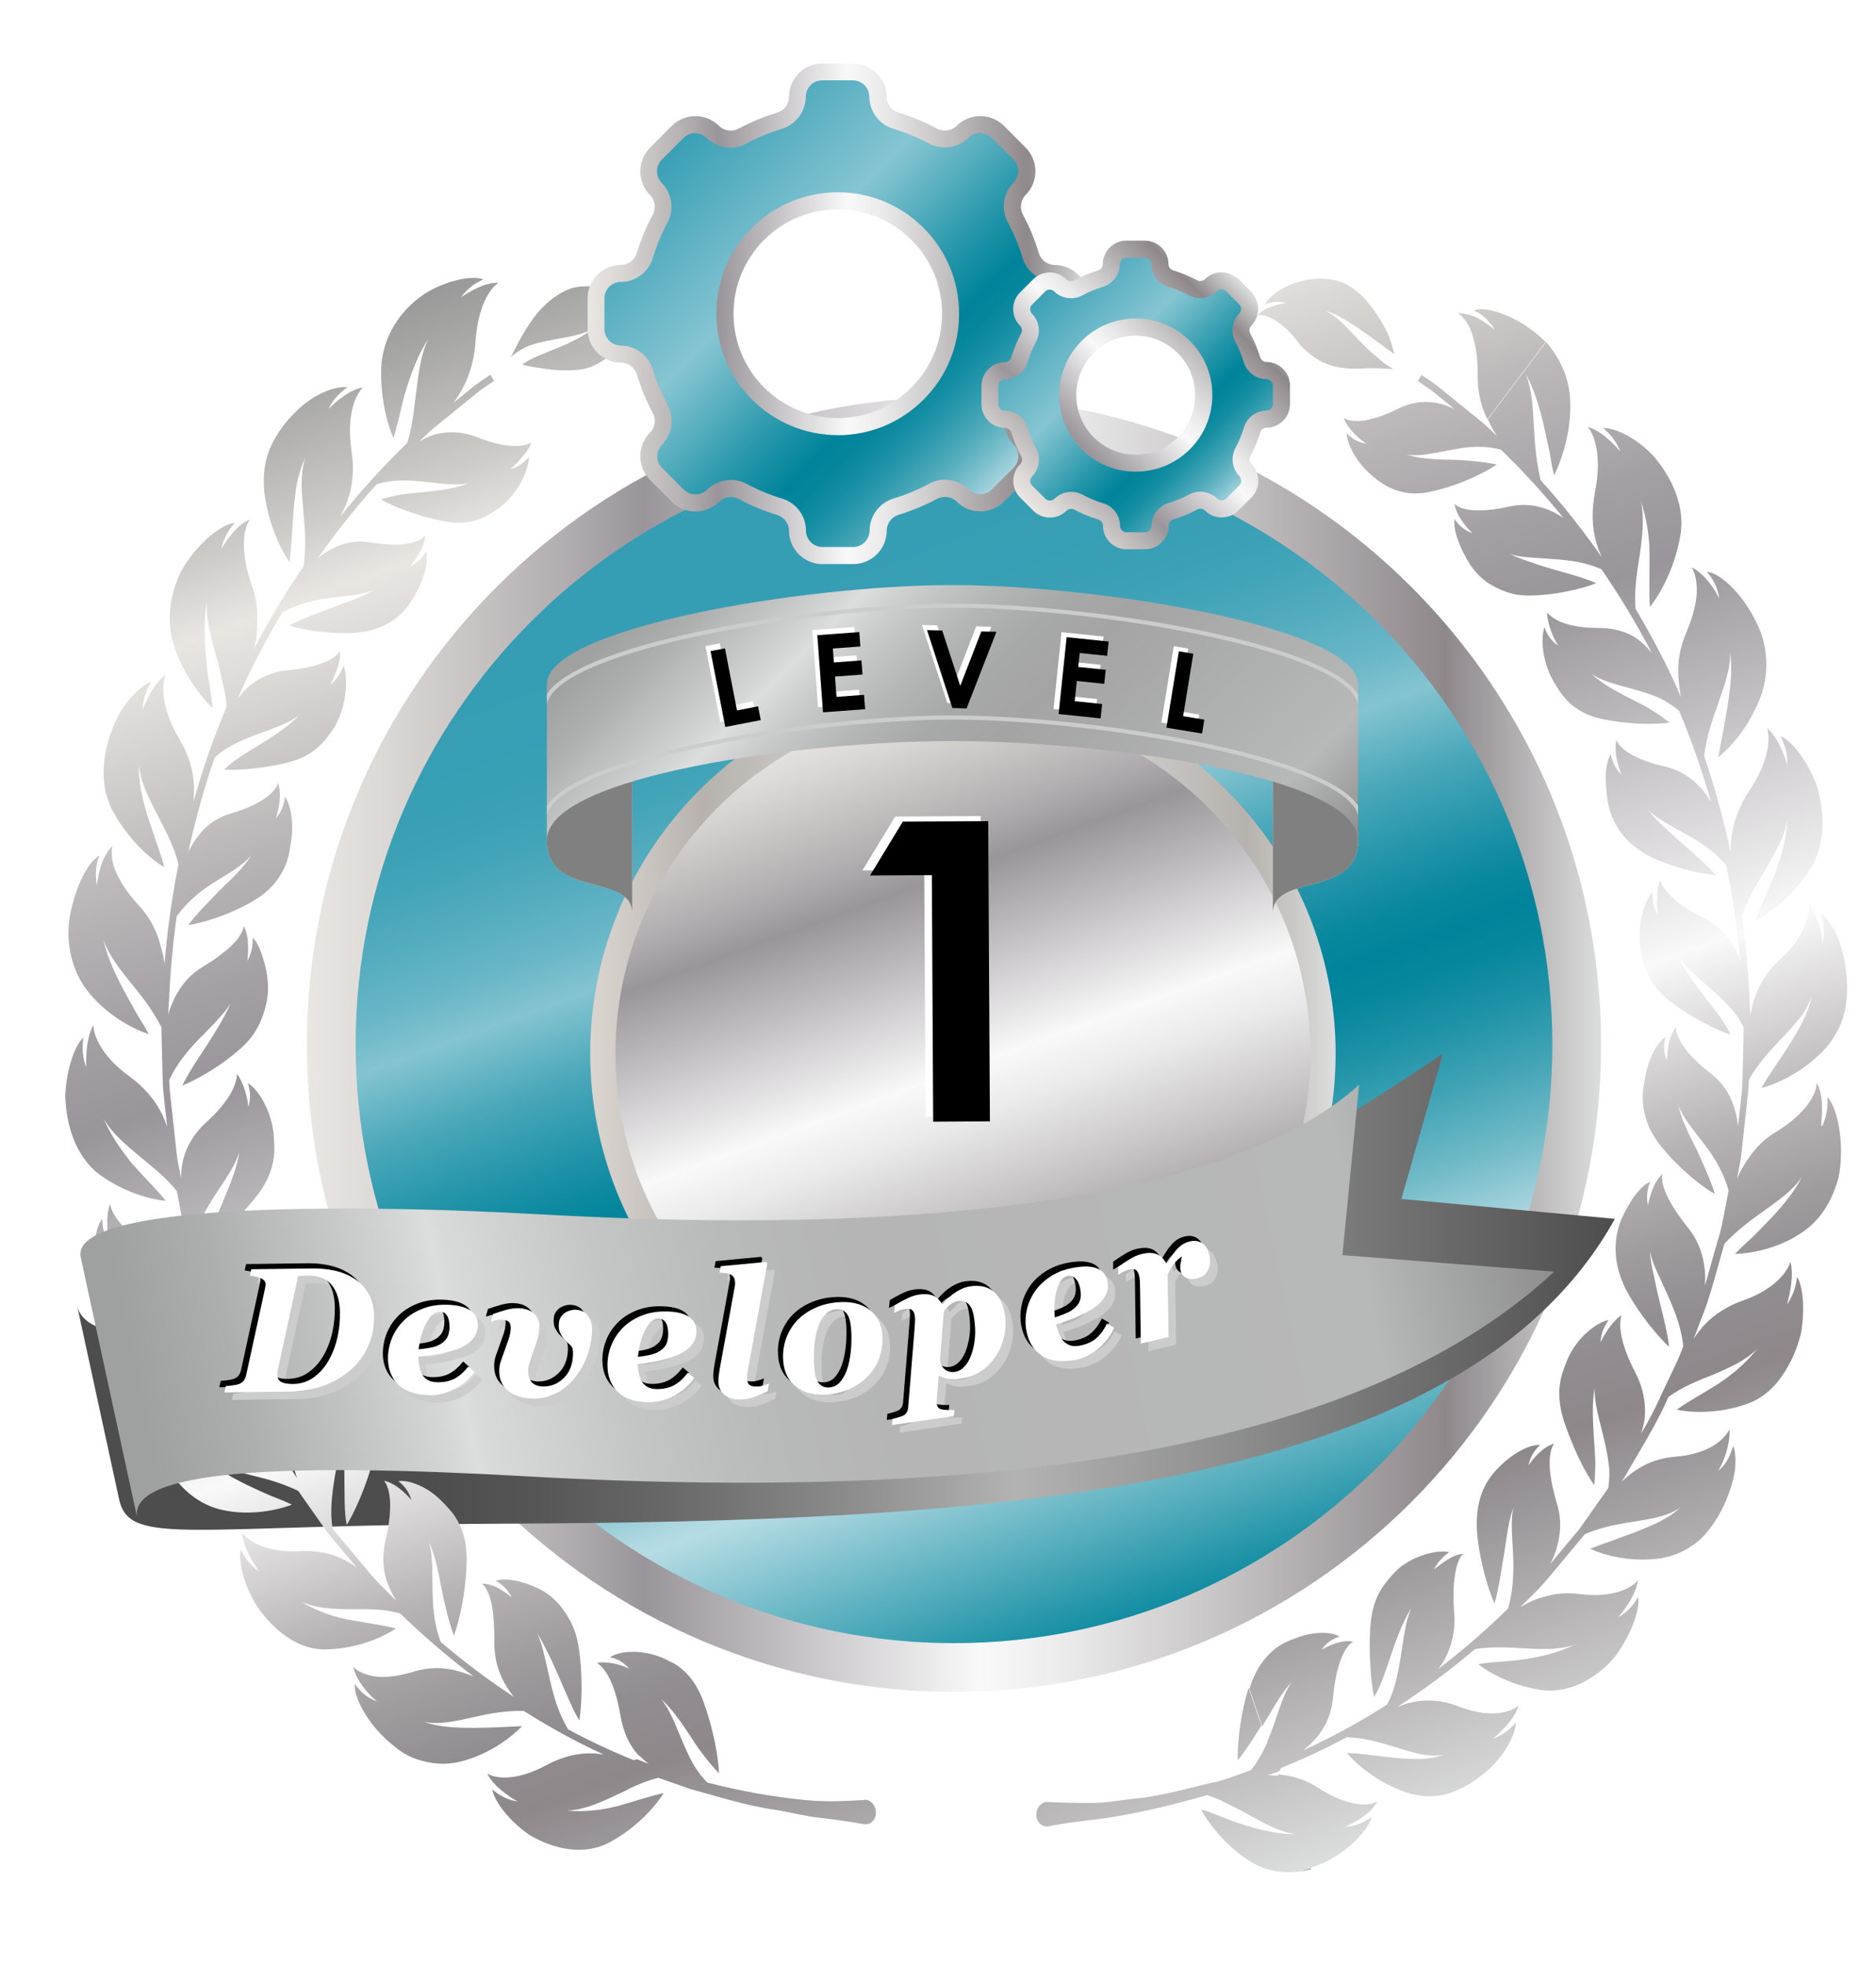 <?xml version="1.0" encoding="UTF-8"?><svg xmlns="http://www.w3.org/2000/svg" xmlns:xlink="http://www.w3.org/1999/xlink" viewBox="0 0 210 220"><defs><style>.cls-1{fill:#ccc;}.cls-1,.cls-2,.cls-3,.cls-4,.cls-5,.cls-6,.cls-7,.cls-8,.cls-9,.cls-10,.cls-11,.cls-12,.cls-13,.cls-14,.cls-15,.cls-16,.cls-17,.cls-18,.cls-19{stroke-width:0px;}.cls-2{fill:url(#_新規グラデーションスウォッチ_10);}.cls-3{fill:#000;}.cls-4{fill:url(#_シルバー-3);}.cls-20{isolation:isolate;}.cls-5{fill:none;}.cls-21{filter:url(#drop-shadow-1);}.cls-6{fill:url(#_ステンレススチール);}.cls-7{fill:url(#_名称未設定グラデーション_215);}.cls-8{fill:url(#_シルバー-4);}.cls-9{fill:gray;}.cls-9,.cls-22{mix-blend-mode:multiply;}.cls-10{fill:url(#_名称未設定グラデーション_45);}.cls-11{fill:url(#_名称未設定グラデーション_29);filter:url(#drop-shadow-2);}.cls-12{fill:url(#_シルバー-2);}.cls-13{fill:url(#_ステンレススチール-3);}.cls-14{fill:url(#_新規グラデーションスウォッチ_5-2);}.cls-15{fill:#fff;}.cls-16{fill:url(#_シルバー);}.cls-17{fill:url(#_名称未設定グラデーション_58);}.cls-18{fill:url(#_新規グラデーションスウォッチ_5);}.cls-19{fill:url(#_ステンレススチール-2);}</style><linearGradient id="_名称未設定グラデーション_215" x1="82.94" y1="51.36" x2="130.63" y2="182.41" gradientUnits="userSpaceOnUse"><stop offset=".1" stop-color="#369eb4"/><stop offset=".18" stop-color="#389fb5"/><stop offset=".23" stop-color="#42a4b8"/><stop offset=".27" stop-color="#52abbe"/><stop offset=".32" stop-color="#68b6c7"/><stop offset=".36" stop-color="#85c4d1"/><stop offset=".36" stop-color="#86c5d2"/><stop offset=".36" stop-color="#84c4d1"/><stop offset=".42" stop-color="#4ba8ba"/><stop offset=".48" stop-color="#2294a9"/><stop offset=".52" stop-color="#09889e"/><stop offset=".55" stop-color="#00849b"/><stop offset=".58" stop-color="#07879e"/><stop offset=".62" stop-color="#1d92a6"/><stop offset=".67" stop-color="#40a3b5"/><stop offset=".73" stop-color="#72bbc8"/><stop offset=".79" stop-color="#b0d9e1"/><stop offset=".8" stop-color="#b6dce4"/><stop offset="1" stop-color="#00849b"/></linearGradient><linearGradient id="_シルバー" x1="34.34" y1="116.88" x2="179.23" y2="116.88" gradientUnits="userSpaceOnUse"><stop offset="0" stop-color="#f0eeeb"/><stop offset="0" stop-color="#eae7e3"/><stop offset=".06" stop-color="#dbd8d5"/><stop offset=".19" stop-color="#b5b1b3"/><stop offset=".26" stop-color="#9a959a"/><stop offset=".52" stop-color="#f9f9f9"/><stop offset=".59" stop-color="#eaeaea"/><stop offset=".71" stop-color="#c6c3c4"/><stop offset=".88" stop-color="#8e888b"/><stop offset="1" stop-color="#dcdddd"/><stop offset="1" stop-color="#b5b5b6"/></linearGradient><filter id="drop-shadow-1" filterUnits="userSpaceOnUse"><feOffset dx="1" dy="1"/><feGaussianBlur result="blur" stdDeviation="0"/><feFlood flood-color="#000" flood-opacity=".3"/><feComposite in2="blur" operator="in"/><feComposite in="SourceGraphic"/></filter><linearGradient id="_シルバー-2" x1="93" y1="79" x2="120.58" y2="154.77" xlink:href="#_シルバー"/><linearGradient id="_ステンレススチール" x1="65.06" y1="116.88" x2="148.51" y2="116.88" gradientUnits="userSpaceOnUse"><stop offset="0" stop-color="#f0eeeb"/><stop offset="0" stop-color="#e4e0dc"/><stop offset="0" stop-color="#dad5cf"/><stop offset=".07" stop-color="#cbc6c1"/><stop offset=".15" stop-color="#b6b2ad"/><stop offset=".52" stop-color="#e9eaea"/><stop offset=".63" stop-color="#dcdcdb"/><stop offset=".84" stop-color="#bcb8b4"/><stop offset=".88" stop-color="#b6b2ad"/><stop offset="1" stop-color="#dcdddd"/><stop offset="1" stop-color="#b5b5b6"/></linearGradient><linearGradient id="_名称未設定グラデーション_45" x1="8.64" y1="144.54" x2="180.77" y2="144.54" gradientUnits="userSpaceOnUse"><stop offset=".23" stop-color="#4d4d4d"/><stop offset=".29" stop-color="#545454"/><stop offset=".38" stop-color="#676767"/><stop offset=".49" stop-color="#888"/><stop offset=".61" stop-color="#b3b3b3"/><stop offset="1" stop-color="#4d4d4d"/></linearGradient><linearGradient id="_名称未設定グラデーション_58" x1="73.31" y1="23.22" x2="141.62" y2="210.88" gradientUnits="userSpaceOnUse"><stop offset="0" stop-color="#999"/><stop offset=".03" stop-color="#a7a7a6"/><stop offset=".1" stop-color="#ceccc9"/><stop offset=".14" stop-color="#eae7e3"/><stop offset=".14" stop-color="#e9e6e2"/><stop offset=".25" stop-color="#bebabb"/><stop offset=".33" stop-color="#a39fa3"/><stop offset=".38" stop-color="#9a959a"/><stop offset=".59" stop-color="#f9f9f9"/><stop offset=".64" stop-color="#d8d6d7"/><stop offset=".69" stop-color="#b8b4b6"/><stop offset=".74" stop-color="#a09c9e"/><stop offset=".78" stop-color="#928d90"/><stop offset=".82" stop-color="#8e888b"/><stop offset="1" stop-color="#dcdddd"/><stop offset="1" stop-color="#b5b5b6"/></linearGradient><linearGradient id="_名称未設定グラデーション_29" x1="11.55" y1="159.97" x2="169.04" y2="126.49" gradientUnits="userSpaceOnUse"><stop offset=".02" stop-color="#9fa0a0"/><stop offset=".09" stop-color="#adaeae"/><stop offset=".22" stop-color="#d4d5d5"/><stop offset=".24" stop-color="#dcdddd"/><stop offset=".25" stop-color="#d8d9d9"/><stop offset=".35" stop-color="#c4c5c5"/><stop offset=".44" stop-color="#b8b9b9"/><stop offset=".53" stop-color="#b5b5b6"/><stop offset=".87" stop-color="#b7b8b8"/><stop offset="1" stop-color="#8e8e8f"/></linearGradient><filter id="drop-shadow-2" filterUnits="userSpaceOnUse"><feOffset dx="2" dy="2"/><feGaussianBlur result="blur-2" stdDeviation="0"/><feFlood flood-color="#000" flood-opacity=".3"/><feComposite in2="blur-2" operator="in"/><feComposite in="SourceGraphic"/></filter><linearGradient id="_ステンレススチール-2" x1="142.48" y1="91.86" x2="152.02" y2="91.86" xlink:href="#_ステンレススチール"/><linearGradient id="_ステンレススチール-3" x1="61.22" y1="91.86" x2="70.76" y2="91.86" xlink:href="#_ステンレススチール"/><linearGradient id="_新規グラデーションスウォッチ_10" x1="79.3" y1="57.45" x2="133.94" y2="112.09" gradientUnits="userSpaceOnUse"><stop offset=".02" stop-color="#9fa0a0"/><stop offset=".09" stop-color="#adaeae"/><stop offset=".22" stop-color="#d4d5d5"/><stop offset=".24" stop-color="#dcdddd"/><stop offset=".3" stop-color="#c7c8c8"/><stop offset=".38" stop-color="#b3b4b4"/><stop offset=".45" stop-color="#a7a8a8"/><stop offset=".53" stop-color="#a4a4a5"/><stop offset=".87" stop-color="#b7b8b8"/><stop offset="1" stop-color="#8e8e8f"/></linearGradient><linearGradient id="_新規グラデーションスウォッチ_5" x1="74.51" y1="15.87" x2="112.78" y2="54.14" gradientTransform="translate(.12 .13) rotate(-.02)" gradientUnits="userSpaceOnUse"><stop offset="0" stop-color="#369eb4"/><stop offset=".35" stop-color="#86c5d2"/><stop offset=".39" stop-color="#77becc"/><stop offset=".59" stop-color="#2194a8"/><stop offset=".68" stop-color="#00849b"/><stop offset=".72" stop-color="#05869d"/><stop offset=".77" stop-color="#148ea3"/><stop offset=".82" stop-color="#2e9aad"/><stop offset=".88" stop-color="#51abbb"/><stop offset=".94" stop-color="#7fc1ce"/><stop offset="1" stop-color="#b6dce4"/></linearGradient><linearGradient id="_シルバー-3" x1="65.62" y1="35" x2="121.66" y2="35" gradientTransform="translate(.12 .13) rotate(-.02)" xlink:href="#_シルバー"/><linearGradient id="_新規グラデーションスウォッチ_5-2" x1="115.47" y1="32.59" x2="138.54" y2="55.65" xlink:href="#_新規グラデーションスウォッチ_5"/><linearGradient id="_シルバー-4" x1="114.8" y1="56.33" x2="139.21" y2="31.91" gradientTransform="translate(.12 .13) rotate(-.02)" xlink:href="#_シルバー"/></defs><g class="cls-20"><g id="_レイヤー_2"><g id="_レイヤー_1-2"><circle class="cls-7" cx="106.79" cy="116.88" r="69.71"/><path class="cls-16" d="M106.79,189.32c-39.94,0-72.44-32.5-72.44-72.44S66.84,44.44,106.79,44.44s72.44,32.5,72.44,72.44-32.5,72.44-72.44,72.44ZM106.79,49.91c-36.93,0-66.98,30.05-66.98,66.98s30.05,66.98,66.98,66.98,66.98-30.05,66.98-66.98-30.05-66.98-66.98-66.98Z"/><g class="cls-21"><circle class="cls-12" cx="106.79" cy="116.88" r="40.31"/><path class="cls-6" d="M106.79,158.61c-23.01,0-41.72-18.72-41.72-41.72s18.72-41.72,41.72-41.72,41.72,18.72,41.72,41.72-18.72,41.72-41.72,41.72ZM106.79,77.99c-21.44,0-38.89,17.45-38.89,38.89s17.45,38.89,38.89,38.89,38.89-17.45,38.89-38.89-17.45-38.89-38.89-38.89Z"/></g><path class="cls-10" d="M13.36,167.9c1.28,5.12,7.66,2.77,43.03,2.6,52.22-.24,107.01-2.79,124.38-34.11l-23.9-2.23,4.65-16.26c-29.49,19.88-39.27,20.84-63.59,22.71-45.33,3.49-87.34,14.51-89.3,5.49l4.73,21.8Z"/><path class="cls-17" d="M145.24,38.22c.48.64,1.03,1.1,1.58,1.53.54.44,1.12.76,1.74.99,1.22.47,2.57.57,3.96.5,1.18-.1,2.28.02,3.45.05-.81-.42-1.48-1.03-2.15-1.6-.68-.57-1.3-1.2-1.9-1.83-1.2-1.25-2.31-2.54-3.58-3.09,1.38.39,2.78,1.31,4.12,2.24,1.34.93,2.6,1.88,3.62,2.63-.14-.63-.41-1.7-.96-2.76-.55-1.07-1.31-2.27-2.3-3.39-1-1.1-2.14-1.85-3.35-2.13-1.22-.26-2.44-.21-3.54.03-2.2.49-3.88,1.75-4.31,2.65.56-.21,1.37-.4,2.34-.13-.93.13-2.39.49-3.2,1.35.82-.14,2.51.41,4.49,2.95ZM163.22,35.04c.47.33,1.05.96,1.49,2.09.42,1.16.73,2.75.7,4.86-.02,1.91.4,3.52,1.09,4.92l6.52-8.65c-2.86-2.86-6.65-4.09-8.05-3.52.74.29,1.63.97,2.36,2.15-.48-.39-1.14-.87-1.85-1.26-.73-.36-1.54-.59-2.26-.58ZM203.86,125.92c.1-1.3.3-3.41-.51-4.76.04,1.2-1.17,3.44-4.52,5.49-1.72,1.01-2.78,2.36-3.67,3.84-.28.46-.51.93-.72,1.42l.37-1.92c.14-.98.25-1.98.35-2.97.06-.54.11-1.07.18-1.62.05-.54.11-1.07.17-1.6.11-.96.23-1.95.25-2.94.92-1.7,2.23-3.13,3.52-4.5.74-.78,1.47-1.55,2.11-2.34.63-.79,1.07-1.6,1.39-2.46-.37,1.88-1.48,3.79-2.59,5.52-1.11,1.74-2.27,3.31-3.01,4.66,1.4-.34,4.3-1.52,6.82-4.06,1.81-1.83,2.73-4.25,2.75-6.6.08-2.1-.3-4.15-.85-5.74-.59-1.59-1.46-2.72-2.07-3.11.23.8.52,1.95.18,3.32-.1-1.3-.59-3.38-1.53-4.54.08.6,0,1.5-.46,2.6-.23.55-.55,1.15-.99,1.79-.48.64-1.08,1.31-1.83,2.01-1.36,1.26-2.21,2.67-2.74,4.16-.25.66-.39,1.34-.52,2.02l-.11-2h0c-.14-3.06-.42-6.11-.84-9.12.62-1.89,1.7-3.6,2.68-5.24,1.07-1.85,2.11-3.64,2.42-5.48-.11,1.96-.68,4.04-1.38,5.98-.8,1.96-1.68,3.77-2.18,5.26,1.32-.65,3.97-2.48,6.01-5.55,1.97-3.05,1.68-6.75.77-9.7-1.13-2.89-2.93-4.99-3.99-5.36.37.73.8,1.82.76,3.23-.38-1.24-1.15-3.2-2.27-4.12.36,1.13.25,3.66-2.01,7.01-1.09,1.66-1.75,3.41-1.97,5.16-.08.59-.1,1.17-.09,1.76-.79-3.69-1.77-7.3-2.98-10.8.04-.29.07-.59.13-.88.1-.55.21-1.1.35-1.64.28-1.08.65-2.14,1.02-3.18.71-2.07,1.5-4.11,1.4-5.96.31,1.91.02,4.15-.3,6.2-.33,2.07-.74,3.99-1.03,5.6.59-.47,1.45-1.31,2.35-2.46.88-1.15,1.73-2.59,2.39-4.3.91-2.44.83-5.06.02-7.25-1.5-3.89-4.49-6.69-6.02-6.76.54.6,1.2,1.55,1.37,2.98-.53-1.17-1.76-2.86-3.07-3.48.31.5.57,1.36.57,2.56,0,1.2-.37,2.83-1.18,4.73-.75,1.74-.98,3.4-.88,4.99.05.75.15,1.49.28,2.23-.28-.64-.55-1.29-.84-1.92l-.34.19.34-.19c-1.28-2.72-2.7-5.37-4.24-7.95-.16-1.99.14-4,.46-5.96.32-2.2.55-4.25.14-6.07.62,1.84.98,3.92.97,6.08.02,2.14-.08,4.16.04,5.74.95-1.17,2.67-4.01,3.35-7.69.38-1.87.11-3.58-.48-5.12-.58-1.55-1.48-2.93-2.46-4.06-2.04-2.21-4.55-3.25-5.65-3.14.62.5,1.42,1.3,1.92,2.6-.82-.95-2.27-2.4-3.65-2.74.76.87,1.62,3.21.83,7.26-.39,2.01-.36,3.93.12,5.6.16.6.39,1.17.64,1.72-2.13-3.03-4.4-5.92-6.85-8.62-.49-1.96-.64-3.93-.75-5.87-.12-2.21-.22-4.36-.95-6.07.95,1.68,1.57,3.78,2.05,5.81.22,1.01.44,2,.64,2.94.16.97.32,1.87.51,2.65.69-1.35,1.95-4.65,1.81-8.28-.08-2.65-1.2-4.92-2.7-6.64l-6.52,8.65c.28.66.63,1.26,1,1.85-.47-.44-.92-.89-1.4-1.32l-.23.31.22-.32-5.18-4.21c-.38-.3-.78-.57-1.19-.84-.22-.14-.43-.29-.65-.44l-.41.69c.22.15.44.3.66.45.39.25.77.51,1.13.8l2.29,1.86c-1.91-.9-4.02-1.16-6.31,0-3.45,1.69-5.26,1.52-6.06,1.02.46,1.27,1.7,2.32,2.52,2.87-1.07-.15-1.75-.71-2.2-1.18.03,1.16,1.04,3.22,2.74,4.66,1.67,1.52,3.9,2.65,7.03,1.81l.88-1.17-.89,1.17c3.01-.68,5.82-2.1,7.04-2.95-1.26-.29-2.83-.42-4.43-.52h0c-2.01-.04-4.02-.07-5.61-.58,1.8.28,4.12-.49,6.66-.82l1.49-1.97-1.49,1.97c1.26-.12,2.56-.08,3.85.25,2.46,2.38,4.8,4.93,7,7.64-.35-.24-.72-.45-1.09-.64-1.46-.72-3.1-1.03-4.91-.64-3.64.81-5.52.4-6.19-.3.21,1.35,1.28,2.58,2,3.28-1.05-.35-1.63-1.03-1.99-1.57-.2,1.15.54,3.23,1.78,5.17.65.94,1.51,1.79,2.62,2.37,1.11.58,2.31,1.04,3.89,1.02,3.11-.02,6.19-.83,7.56-1.38-1.34-.6-3.1-1.07-4.83-1.56-.86-.25-1.72-.51-2.52-.81-.83-.27-1.64-.55-2.32-.92.71.26,1.53.36,2.42.42.87.06,1.8.12,2.76.19,1.65.12,3.41.37,5.08,1.12,2.05,2.99,3.94,6.12,5.64,9.36-.33-.39-.68-.77-1.06-1.1-1.18-1.11-2.88-1.67-4.73-1.69-3.78.02-5.3-.99-5.94-1.74.03,1.3.69,2.86,1.25,3.72-.91-.61-1.32-1.43-1.54-2.07-.41,1.08-.29,3.42.71,5.5.54,1.02,1.15,2.08,2.06,2.94.91.85,2.12,1.51,3.68,1.83,3.09.66,6.11.64,7.56.4-1.06-.82-2.35-1.67-3.87-2.41-1.81-.92-3.63-1.85-4.87-3.03,1.53,1.06,3.92,1.39,6.36,2.22l2.1-1.15h0l-2.1,1.15c1.27.4,2.39,1.03,3.44,1.91,1.38,3.28,2.58,6.69,3.57,10.2-.25-.41-.52-.81-.82-1.18-1.05-1.31-2.42-2.31-4.21-2.76-3.72-.83-5.19-2.08-5.55-3-.32,1.33.17,2.93.57,3.89-.82-.79-1.09-1.67-1.21-2.33-.3.47-.5,1.29-.56,2.25-.03.48-.01,1.01.05,1.55.04.55.08,1.13.21,1.71.43,2.32,1.93,4.56,4.66,5.96,2.83,1.36,5.93,1.99,7.39,2.09-2.02-2.31-5.53-4.78-7.57-7.27,2.1,1.99,6.08,3.01,8.75,6.16.71,3.53,1.24,7.13,1.56,10.77-.13-.43-.29-.85-.47-1.26-.81-1.51-2.01-2.8-3.71-3.64-1.7-.84-2.83-1.64-3.54-2.37-.74-.72-1.14-1.35-1.24-1.83-.27.61-.33,1.32-.33,2.02-.04.71.02,1.39.09,1.91-.61-.96-.6-1.9-.65-2.56-.68.78-1.55,2.99-1.43,5.32.21,2.34.8,4.91,3.42,6.88,2.63,1.97,5.4,3.29,6.79,3.72-.3-.61-.69-1.25-1.12-1.91-.49-.64-1.01-1.32-1.54-2.01-1.28-1.65-2.56-3.3-3.23-4.93.97,1.65,3.01,3.01,4.89,4.85.57.56,1.13,1.16,1.64,1.82.32.43.58.9.82,1.4l-.14,5.84c-.01.97-.13,1.95-.24,2.91-.07.54-.13,1.09-.18,1.62-.03.23-.05.46-.07.69-.06-.53-.14-1.05-.27-1.56-.43-1.66-1.23-3.18-2.82-4.39-3.08-2.41-3.89-4.2-3.86-5.21-.81,1.07-1,2.75-1.02,3.8-.43-1.08-.33-2-.17-2.66-.91.6-2.03,2.58-2.32,4.89-.52,2.31-.16,5.01,2,7.53,2.01,2.49,4.58,4.43,5.86,5.16-.44-1.48-1.23-3.2-2.01-4.92-.89-1.74-1.74-3.48-2.11-5.08.55,1.48,1.8,2.93,3.08,4.61,1.12,1.46,2.04,3.09,2.58,4.99l-.23,1.18c-.07.37-.14.73-.21,1.1-.21,1.1-.42,2.25-.78,3.33-.25.83-.48,1.67-.71,2.51-.23.83-.46,1.67-.71,2.5.03-.52.03-1.04-.01-1.56-.14-1.73-.71-3.42-1.92-4.93-2.44-3.02-3.07-5-2.84-5.97-.97.87-1.43,2.49-1.62,3.52-.24-1.16,0-2.05.26-2.66-1.02.38-2.31,2.12-3.26,4.25-.87,2.17-.94,4.91.53,7.8,1.55,2.91,3.72,5.4,4.84,6.42-.16-1.41-.58-3.09-.99-4.77-.25-1.02-.5-2.05-.68-3.04-.24-1.01-.44-2-.48-2.9.18.99.64,2.02,1.17,3.13.48,1.08,1.05,2.23,1.53,3.48.49,1.25.88,2.6,1.03,4.02l-.43,1.14c-.39.89-.81,1.76-1.23,2.63-.23.49-.46.97-.7,1.47-.68,1.58-1.5,3.09-2.35,4.57.15-.5.28-1,.37-1.52.21-1.71-.1-3.54-1.01-5.3-1.84-3.52-1.85-5.49-1.56-6.44-1.04.67-1.89,2.1-2.34,3.02.03-1.17.54-1.92.88-2.48-1.01.17-2.89,1.42-4.06,3.38-.3.49-.56,1.03-.76,1.61-.22.57-.44,1.15-.55,1.79-.24,1.27-.18,2.72.33,4.35,1.07,3.28,2.52,6.08,3.44,7.34.09-.76.12-1.62.13-2.52-.02-.92-.11-1.92-.17-2.9-.12-1.96-.21-3.9.1-5.49-.09,1.57.48,3.43.98,5.5.25,1.03.48,2.12.61,3.24.1.84.04,1.66-.07,2.48-.11.16-.22.32-.33.48l-2.9,4.12-2.84,3.41c-.14.17-.29.34-.43.51.24-.47.45-.95.62-1.45.53-1.64.72-3.37.13-5.33-1.19-3.93-.88-5.9-.31-6.69-1.23.34-2.29,1.59-2.87,2.43.24-1.15.82-1.83,1.29-2.27-1.08-.11-2.98.84-4.56,2.44-.82.78-1.53,1.77-1.98,3-.44,1.24-.63,2.7-.51,4.34.29,3.32,1.31,6.55,1.95,7.96.4-1.34.66-3.05.94-4.76.38-2.02.53-4.3,1.18-5.96-.47,1.9.1,4.61-.02,7.25-.03,1.33-.19,2.71-.6,4.05-2.5,2.43-5.11,4.7-7.83,6.77.27-.33.51-.68.73-1.06.81-1.52,1.26-3.27,1.09-5.28-.17-2.03-.05-3.43.14-4.51.19-1.09.52-1.74.86-2.08-1.24.1-2.46,1.15-3.26,1.75.51-1,1.19-1.56,1.71-1.92-.96-.26-3.12.09-4.97,1.31-.95.59-1.73,1.55-2.47,2.55-.71,1.05-1.21,2.39-1.36,4.09-.16,1.69-.12,3.43-.03,4.86.08,1.42.25,2.63.42,3.39.77-1.25,1.37-3.15,1.99-4.98.62-1.85,1.32-3.59,2.16-4.98-.63,1.47-.85,3.35-1.17,5.47-.3,1.74-.64,3.72-1.54,5.35-3.05,1.94-6.19,3.66-9.38,5.11.43-.35.85-.72,1.23-1.12,1.11-1.24,1.93-2.74,2.11-4.84.4-4.09,1.44-5.74,2.26-6.21-1.26-.24-2.7.42-3.55.92.65-.94,1.44-1.3,2.05-1.48-.94-.56-3.07-.62-5.08.24-2.11.65-4.06,2.4-5.04,5.6l1.43,4.2c1.09-1.74,2.09-3.72,3.31-4.94-1.15,1.53-1.66,4.2-2.73,6.63l.02.05h0c-.49,1.09-1.08,2.19-1.86,3.16-1.17.44-2.34.87-3.54,1.23-3.06.65-6.23,1.67-9.53,1.97-1.64.17-3.26.51-4.89.48-1.62,0-3.22-.03-4.76-.11-.75-.07-1.41.74-1.3,1.6.08.75.7,1.25,1.37,1.12,2.19-.46,4.38-.62,6.56-.94,3.65-.56,7.45-1.47,11.17-2.55.65.21,1.29.46,1.91.77.97.49,1.88.93,2.8,1.45,1.81,1,3.57,1.97,5.3,2.15-1.81.05-3.8-.41-5.65-.98-1.84-.5-3.63-1.42-5.04-1.8.72,1.33,2.69,4.13,5.68,5.93,2.14,1.26,4.51,1.32,6.65.8l-3.57-10.48c-.43-.05-.86-.06-1.28-.05.37-.14.76-.26,1.13-.4.18-.06.29-.22.33-.41,2.48-1,4.94-2.15,7.36-3.45,1.83.02,3.63.54,5.39,1.08,1,.31,1.98.61,2.92.82.92.16,1.81.21,2.66.07-.87.25-1.78.44-2.75.46-.98.01-1.98-.05-2.95-.15-1.95-.19-3.78-.49-5.23-.52.96,1.15,3.36,3.29,6.64,4.4,1.63.54,3.31.58,4.79.12,1.47-.48,2.82-1.31,3.96-2.27,2.32-1.85,3.52-4.48,3.53-5.69-.52.62-1.33,1.41-2.56,1.83.95-.8,2.42-2.23,2.87-3.69-.89.7-3.04,1.51-6.74.08-1.85-.72-3.55-.81-5.14-.47-.59.11-1.15.32-1.72.54,3-1.95,5.91-4.1,8.7-6.47,3.94-.68,8.04.64,11.14-.51-1.63.86-3.6,1.32-5.49,1.63-1.93.27-3.85.29-5.29.56,1.17.92,3.96,2.52,7.43,2.93,2.42.19,4.59-.8,6.33-2.23,1.6-1.22,2.62-3.03,3.33-4.55.69-1.55.97-2.92.83-3.68-.41.71-1.08,1.64-2.24,2.29.8-.97,2.04-2.64,2.2-4.16-.71.92-2.83,2.03-6.65,1.54-1.74-.23-3.22.08-4.67.57-.66.24-1.28.57-1.88.94.48-.48.97-.94,1.44-1.43h0c.85-.8,1.6-1.7,2.33-2.58.21-.25.42-.5.63-.75l2.87-3.44h0c1.69-.73,3.45-1.09,5.24-1.36,2.03-.34,4.07-.6,5.45-1.64-1.31,1.29-3.3,2.08-5.11,2.8-1.81.66-3.58,1.31-4.99,1.82,1.37.67,4.34,1.55,7.74,1.1,1.7-.22,3.19-.97,4.44-2,1.17-1.08,2.07-2.46,2.74-3.84.66-1.39,1.1-2.78,1.28-3.97.13-1.23.05-2.22-.18-2.79-.26.79-.61,1.92-1.68,2.79.67-1.09,1.37-3.11,1.25-4.63-.54,1.05-2.16,2.76-6.14,3.06-2.52.21-4.38,1.32-5.94,2.8.34-.51.66-1.03.96-1.58.28-.48.55-.95.83-1.42,1.22-2.07,2.48-4.22,3.46-6.49,1.52-1.12,3.29-1.83,5.01-2.5,1.87-.81,3.68-1.6,4.92-2.89-1.16,1.51-2.71,2.84-4.38,3.94-1.71,1.08-3.4,1.98-4.61,2.87,1.41.32,4.55.53,7.86-.65,2.41-.83,3.88-2.78,4.94-4.85.46-.93.8-1.9,1.05-2.85.21-.96.27-1.92.29-2.78.02-1.73-.26-3.11-.68-3.74-.09.83-.34,1.98-1.13,3.1.36-1.25.79-3.33.38-4.79-.32,1.15-1.77,3.12-5.41,4.38-1.61.59-3.03,1.46-4.1,2.58-.5.5-.92,1.07-1.3,1.65l.71-1.9h0c.85-2.02,1.44-4.17,2.02-6.25.23-.83.46-1.65.7-2.47,1.33-1.43,2.83-2.55,4.32-3.61,1.71-1.21,3.37-2.37,4.38-3.91-.87,1.73-2.24,3.36-3.62,4.81-.7.73-1.37,1.42-2.03,2.06-.7.63-1.34,1.23-1.87,1.79,1.42-.02,4.71-.47,7.53-2.42,1.45-.96,2.49-2.31,3.21-3.8.36-.75.64-1.53.85-2.31.17-.79.24-1.6.27-2.38.11-3.13-.69-5.83-1.51-6.64.05.83,0,2.01-.59,3.27ZM195.42,111.59h0-.01s.01,0,.01,0ZM154.17,201.56c-.95.62-3.34.61-6.64-1.51-1.52-1.01-2.97-1.32-4.47-1.51l3.57,10.48c3.77-1.09,6.58-4.23,6.9-5.69-.64.46-1.61,1.01-2.91,1.08,1.09-.55,2.88-1.43,3.56-2.86ZM139.77,188.88c-.99,3.15-1.27,6.53-1.22,8.1.87-1.04,1.76-2.47,2.65-3.9l-1.43-4.2ZM96.72,201.42c-2.14.13-4.3.23-6.44.02-3.61-.35-7.42-1.01-11.12-1.98-.45-.48-.87-.99-1.23-1.53-.59-.88-1.04-1.93-1.46-2.89-.84-1.95-1.5-3.79-2.49-4.94,1.17,1.02,2.25,2.59,3.31,4.19,1.04,1.67,2.16,3.05,3.19,4.15-.04-1.59-.57-4.82-1.72-7.98-.82-2.32-2.14-3.71-3.62-4.49v.04c-2.56-1.53-5.68-1.39-6.86-.56.62.13,1.43.41,2.15,1.28-.87-.45-2.41-.86-3.6-.66.79.54,1.98,1.97,2.64,6.01.32,1.8,1.04,3.36,2.09,4.41v-.04c.33.33.67.63,1.03.91-.39-.15-.79-.3-1.17-.46-.16-.06-.32-.02-.46.07-2.49-1-4.94-2.15-7.36-3.45-1.02-1.67-1.58-3.55-1.99-5.32-.24-1.02-.43-2.01-.67-2.9-.21-.94-.45-1.8-.81-2.51.46.66.85,1.49,1.26,2.3.41.8.8,1.67,1.18,2.55.76,1.76,1.49,3.56,2.28,4.88.26-1.56.44-4.98-.09-8.31-.26-1.69-.89-2.9-1.62-3.96-.73-1.07-1.64-1.84-2.62-2.37-1.98-.99-4.02-1.38-5.02-.97.56.29,1.28.79,1.78,1.85-.76-.65-2.07-1.57-3.33-1.55.36.31.75.92,1.01,1.98.27,1.05.38,2.59.38,4.56-.03,2,.54,3.69,1.45,5.12.23.35.48.69.74,1.02-2.81-1.86-5.56-3.9-8.18-6.14-1.56-3.86-.48-8.44-1.34-11.23.68,1.46,1.07,3.38,1.43,5.33.39,1.91.83,3.73,1.37,5.18.54-1.45,1.35-4.72,1.41-8.03.13-2.5-.54-4.36-1.59-5.73-.98-1.17-2.03-2.21-3.16-2.79-1.11-.6-2.2-.86-2.88-.74.51.39,1.14,1.02,1.47,2.13-.64-.78-1.82-1.91-3.06-2.17.6.77,1.08,2.67.16,6.65-.41,1.81-.3,3.51.27,4.92.24.64.56,1.24.91,1.82-.45-.45-.91-.88-1.35-1.34l-.26.3h0l.25-.31c-.82-.76-1.56-1.66-2.28-2.52-.21-.25-.42-.51-.63-.76l-2.83-3.38c-.34-1.95-.06-3.97.23-5.77.36-2.1.74-3.93.67-5.58.26,1.67.42,3.52.41,5.49.04,1.93-.04,3.96.26,5.44.77-1.26,2.25-4.33,3.02-7.61.39-1.65.34-3.08,0-4.32-.27-1.29-.79-2.41-1.47-3.33-.67-.92-1.5-1.64-2.28-2.17-.72-.56-1.43-.89-1.95-.92.42.5.79,1.33.96,2.46-.55-.87-1.3-2.34-2.47-2.88.46.87.33,2.98-1.19,6.57-1.04,2.41-.95,4.8-.18,6.95-.36-.55-.71-1.1-1.02-1.69-.28-.48-.56-.96-.84-1.44-1.21-2.05-2.45-4.17-3.42-6.41.04-1.99.57-3.85,1.2-5.55.81-1.99,1.67-3.76,1.83-5.35.06,1.64-.38,3.59-.74,5.49-.31,1.88-.66,3.78-.71,5.33,1.05-1.09,3.03-3.72,4.36-6.71.93-2.15,1.16-4.21.71-5.92-.18-.77-.47-1.48-.82-2.13-.32-.66-.65-1.28-1.04-1.8-.76-1.05-1.64-1.77-2.3-1.97.31.59.63,1.45.49,2.61-.28-1-.87-2.57-1.92-3.36.28.96-.06,2.92-2.43,6.15-1.12,1.49-1.47,3.01-1.57,4.59-.03.71.03,1.42.12,2.13l-.71-1.89-.35.16h0s.34-.17.34-.17c-.83-1.98-1.42-4.11-1.99-6.17-.23-.83-.46-1.66-.71-2.5,0,0,0-.01,0-.02.38-1.89,1.38-3.58,2.37-5.09,1.13-1.76,2.27-3.28,2.69-4.8-.22,1.61-.93,3.4-1.68,5.19-.37.9-.77,1.8-1.09,2.66-.28.85-.53,1.66-.68,2.41,1.26-.83,3.53-2.9,5.59-5.58,1-1.34,1.52-2.68,1.71-3.97.09-.64.1-1.28.04-1.89-.02-.62-.07-1.23-.2-1.8-.48-2.28-1.77-4.17-2.73-4.71.21.65.39,1.55.05,2.66-.08-1.04-.53-2.7-1.26-3.71-.05,1.01-.59,2.84-3.5,5.47-1.41,1.31-2.33,2.92-2.63,4.6-.09.51-.13,1.04-.15,1.57l-.37-1.9c-.14-.97-.24-1.94-.34-2.92-.06-.54-.11-1.09-.18-1.62-.05-.55-.11-1.09-.18-1.64-.11-.94-.23-1.92-.24-2.88.84-1.8,2.07-3.27,3.3-4.54.7-.73,1.4-1.41,2-2.07.61-.67,1.21-1.32,1.6-2.01-.68,1.52-1.63,3.11-2.66,4.69-1.03,1.58-2.11,3.17-2.78,4.56,1.38-.53,4.22-2.06,6.62-4.22,1.74-1.56,2.42-3.34,2.82-5.1.3-1.56.12-3.11-.26-4.42-.34-1.3-.79-2.34-1.31-2.8.06.67-.05,1.59-.58,2.59.08-1.04.23-2.72-.41-3.9-.07.49-.38,1.16-1.1,1.92-.36.39-.83.8-1.41,1.23-.55.44-1.21.9-2.03,1.38-1.48.88-2.49,2.1-3.19,3.5-.29.6-.56,1.24-.73,1.9l.11-1.92-.38-.02.38.02c.14-3.05.42-6.08.84-9.08,1.11-1.57,2.52-2.73,3.99-3.69,1.73-1.09,3.38-1.97,4.37-3.15-.84,1.36-2.23,2.66-3.59,3.96-1.27,1.32-2.58,2.63-3.47,3.85,1.44-.21,4.47-1.07,7.16-2.64,2.78-1.56,4.03-3.93,4.27-6.29.47-2.28.05-4.55-.61-5.46-.07.67-.27,1.58-1.01,2.43.31-.99.68-2.64.25-3.95-.29.95-1.62,2.32-5.28,3.42-1.88.54-3.13,1.66-4.06,3.05-.26.39-.49.81-.71,1.24.78-3.58,1.74-7.08,2.91-10.47.18-.18.36-.38.55-.54.43-.33.89-.61,1.35-.86.93-.51,1.88-.9,2.81-1.25,1.88-.69,3.55-1.23,4.79-2.14-1.13,1.12-2.59,2.15-4.18,3.11-1.56.97-3.21,1.91-4.22,2.94.72.06,1.84.05,3.15-.1,1.33-.14,2.91-.38,4.42-.82,2.22-.62,3.52-1.95,4.49-3.41,1.76-2.53,1.79-6.02,1.31-7.29-.24.62-.64,1.43-1.47,2.14.41-.95,1.18-2.42,1.06-3.77-.25.41-.8.88-1.75,1.25-.96.38-2.21.74-4.09.89-1.69.14-3.09.8-4.28,1.75-.52.41-.94.92-1.33,1.45.26-.58.5-1.18.77-1.76h0c1.28-2.7,2.68-5.34,4.21-7.9,1.62-.93,3.39-1.34,5.05-1.6,1.95-.26,3.83-.3,5.18-.94-1.27.88-3.11,1.38-4.76,2.05-1.67.64-3.38,1.24-4.66,1.95,1.39.45,4.49,1.02,7.57.79,1.51-.14,2.82-.58,3.87-1.26,1.05-.68,1.83-1.6,2.41-2.61,1.21-1.94,1.76-4.13,1.48-5.27-.32.58-.85,1.31-1.86,1.75.67-.76,1.63-2.1,1.74-3.47-.63.74-2.38,1.39-6.14.77-1.9-.31-3.43.18-4.84,1.01-.37.23-.73.48-1.07.76,2.06-2.9,4.25-5.68,6.6-8.27,1.7-.57,3.55-.47,5.24-.3,1.97.19,3.75.5,5.17.14-1.4.59-3.17.82-4.98,1.01-.9.1-1.82.17-2.67.29-.82.15-1.6.33-2.27.55,1.29.77,4.09,1.88,7.25,2.48,2.26.4,4-.17,5.38-1.14h0c2.58-1.49,3.92-4.66,3.94-6.07-.46.43-1.07,1.11-2.12,1.34.39-.31.87-.76,1.3-1.29.45-.5.87-1.06,1.07-1.69-.38.27-1.08.42-2.07.37-.98-.02-2.3-.29-4.06-.99-1.6-.63-3.14-.65-4.58-.31h0c-.65.19-1.26.49-1.85.84.48-.45.95-.92,1.44-1.36h0s5.17-4.2,5.17-4.2c.36-.29.75-.54,1.13-.8.22-.15.45-.29.66-.45l-.41-.69c-.21.15-.43.29-.65.44-.4.27-.81.54-1.19.84l-2.29,1.86c1.33-1.78,2.24-3.96,2.44-6.61.25-4.16,1.64-6.22,2.6-6.81-1.42-.1-3.15.92-4.18,1.6.8-1.12,1.77-1.67,2.48-1.98-1.03-.44-3.64-.07-6.21,1.38-2.52,1.51-4.81,4.33-5.18,7.93l2.07,2.75-2.08-2.75c-.26,3.76.71,7.03,1.33,8.44.45-1.35.8-3.14,1.29-4.98h0c.65-2.13,1.46-4.39,2.64-6.13-1.06,2.04-1.19,4.8-1.58,7.53h0c-.16,1.39-.38,2.81-.81,4.14-2.65,2.56-5.16,5.32-7.51,8.25.3-.56.59-1.13.81-1.75.58-1.63.81-3.47.48-5.57-.62-4.18.48-6.34,1.28-7.17-1.41.22-2.97,1.53-3.86,2.41.6-1.24,1.46-1.97,2.12-2.41-1.09-.19-3.72.6-5.8,2.75-1.07,1.04-2.07,2.34-2.76,3.82-.7,1.48-.94,3.29-.75,5.12.43,3.7,1.95,6.64,2.82,7.87.23-1.55.28-3.56.45-5.67.09-1.05.21-2.13.39-3.18.22-1.02.53-1.97.92-2.84-.28.88-.38,1.84-.41,2.84,0,1.03.12,2.14.21,3.26.18,2.01.34,4.07,0,6.07-2.01,2.95-3.86,6.02-5.53,9.21.13-.52.23-1.04.29-1.58.15-1.8.18-3.54-.55-5.52-1.35-3.91-.92-6.45-.18-7.34-1.42.47-2.55,2.21-3.23,3.28.3-1.38.97-2.31,1.5-2.91-1.11.05-3.33,1.56-5.11,4.03-.93,1.2-1.58,2.74-1.92,4.39-.34,1.64-.35,3.4.18,5.14,1.09,3.5,3.29,6.11,4.36,7.11-.08-1.42-.52-3.26-.67-5.1-.22-2.24-.34-4.67.06-6.78-.18,2.33.75,4.92,1.42,7.59l2.1,1.15h0l-2.1-1.15c.3,1.31.67,2.73.79,4.15-1.45,3.43-2.69,6.99-3.72,10.66.05-.59.08-1.18.06-1.77-.09-1.75-.59-3.53-1.68-5.31-2.05-3.51-1.94-6.01-1.51-7.11-1.19.83-2.11,2.72-2.59,3.92.07-1.4.58-2.45,1.01-3.15-.55.15-1.31.7-2.11,1.57-.4.43-.8.95-1.2,1.53-.37.59-.68,1.26-.98,1.97-1.12,2.86-1.75,6.49.16,9.73,1.8,3.2,4.31,5.21,5.57,5.95-.72-2.99-3.04-7.58-2.82-11.46.22,3.49,3.41,7.01,4.41,11.14-.73,3.65-1.25,7.36-1.56,11.12-.09-.6-.2-1.19-.38-1.78-.39-1.69-1.16-3.3-2.54-4.79-1.38-1.48-2.19-2.86-2.64-4-.42-1.14-.4-2.03-.28-2.62-.52.54-.95,1.31-1.24,2.12-.25.82-.41,1.66-.5,2.3-.24-1.39-.05-2.56.3-3.32-1.1.52-2.45,2.9-3.14,5.95-.78,3.02-.25,6.76,2.03,9.47,2.25,2.71,5.24,4.11,6.63,4.55-.33-.63-.75-1.32-1.21-2.04-.41-.73-.85-1.51-1.29-2.31-1.07-1.95-2.13-4.12-2.58-6.22.74,2.21,2.59,4.17,4.24,6.3.5.65.98,1.32,1.41,2.02.29.46.57.95.84,1.45l.14,5.86c.02,1.01.14,2.02.25,2.99.06.54.13,1.07.18,1.62.03.23.05.46.07.69-.17-.5-.36-1-.6-1.47-.77-1.55-1.97-2.95-3.52-4.09-3.2-2.29-4.11-4.61-4.13-5.81-.76,1.29-.85,3.42-.81,4.72-.49-1.31-.44-2.49-.32-3.32-.87.75-1.9,3.4-2.02,6.53.09,3.1,1.05,6.66,3.82,8.79,2.9,2.1,5.98,2.83,7.43,2.94-.95-1.21-2.37-2.57-3.74-4.12-1.25-1.56-2.48-3.29-3.21-5.08.88,1.61,2.44,2.89,4.03,4.23,1.39,1.17,2.97,2.36,4.16,3.89l.23,1.2c.07.36.14.73.21,1.09.21,1.13.43,2.3.79,3.41.24.82.47,1.65.7,2.47.24.87.49,1.75.75,2.62-.26-.47-.53-.93-.85-1.35-1.02-1.36-2.38-2.48-4.22-3.22-3.67-1.49-4.83-3.6-5.1-4.77-.52,1.43-.26,3.55,0,4.82-.69-1.18-.84-2.35-.87-3.19-.7.93-1.38,3.78-.68,6.82.6,3.04,2.13,6.35,5.42,7.75,3.19,1.43,6.3,1.46,7.72,1.25-1.02-.89-2.43-1.83-3.88-2.89-.88-.65-1.78-1.34-2.61-2.09-.78-.77-1.46-1.6-2.02-2.48.71.86,1.64,1.55,2.68,2.17,1.11.6,2.31,1.13,3.5,1.73,1.19.61,2.34,1.29,3.36,2.18l.44,1.17c.39.9.82,1.79,1.24,2.67.23.48.46.96.68,1.43.7,1.61,1.54,3.16,2.4,4.66-.36-.38-.73-.74-1.14-1.06-1.28-1.08-2.74-1.92-4.67-2.23-3.85-.64-5.61-2.34-5.97-3.48-.32,1.56.45,3.53,1.01,4.68-.95-.97-1.42-2.04-1.58-2.86-.56,1.1-.39,3.91.71,6.81.28.72.62,1.44,1.02,2.13.42.68.96,1.29,1.53,1.86,1.16,1.13,2.58,2,4.24,2.36,3.28.76,6.51-.06,7.84-.58-.68-.33-1.47-.65-2.33-.98-.84-.35-1.69-.75-2.58-1.17-1.76-.85-3.57-1.86-4.95-3.15,1.44,1.06,3.38,1.53,5.37,2.02,1,.25,2.01.5,2.99.84.73.26,1.49.55,2.22.91.11.15.22.31.32.47l2.95,4.19,2.85,3.41c.14.17.29.34.43.51-.41-.3-.83-.58-1.28-.81-1.45-.78-3.18-1.14-5.09-1.04-3.81.19-5.81-1.12-6.47-2.08.08,1.53,1.16,3.32,1.89,4.35-1.1-.75-1.7-1.74-2.05-2.48-.28,1.15.25,4.01,1.94,6.55.87,1.24,1.98,2.42,3.3,3.3,1.3.89,2.83,1.45,4.59,1.35,3.47-.13,6.33-1.5,7.55-2.33-1.28-.34-2.93-.56-4.67-.88-2.16-.32-4.21-1.06-5.93-2.12,1.99.9,4.42.86,7.09.83l1.64-1.83h0l-1.64,1.83c1.34.02,2.68.12,3.97.48,2.63,2.54,5.38,4.91,8.24,7.06-.54-.22-1.08-.42-1.64-.57-1.54-.47-3.24-.53-5.11.04-1.87.56-3.41.69-4.5.49-1.09-.2-1.83-.62-2.24-1.03.35,1.51,1.68,3.09,2.67,3.85-1.27-.42-2.03-1.27-2.49-1.95-.12,1.28,1.06,3.8,3.2,5.91,1.08,1.02,2.29,2.08,3.81,2.54,1.49.5,3.11.66,4.78.25,3.3-.79,5.88-2.86,6.93-3.97-1.51.05-3.33.18-5.27.19-1.92,0-4-.05-5.7-.69,1.67.4,3.65-.1,5.65-.53,1.81-.43,3.6-.71,5.5-.68,2.92,1.84,5.91,3.49,8.95,4.88-.43-.07-.86-.12-1.29-.13-1.62-.05-3.34.38-5.02,1.27-3.42,1.87-5.74,1.57-6.71,1,.65,1.35,2.32,2.49,3.38,3.11-1.29-.19-2.21-.82-2.82-1.34.17,1.19,1.77,3.47,4.23,5.14,2.53,1.44,5.84,2.39,8.95.76l1.43-4.2c-2.07.6-4.24.86-6.21.66,2.16-.06,4.38-1.22,6.79-2.35v-.04c1.12-.52,2.25-1,3.41-1.27l3.59,1.26c3.06.82,6.28,1.88,9.6,2.34,1.66.26,3.29.72,4.94.88,1.64.19,3.26.42,4.84.7.77.16,1.47-.57,1.37-1.44-.07-.76-.65-1.33-1.3-1.28ZM70.29,200.22l.74-2.17h0l-.74,2.17ZM62.05,37.98c1.66-.29,3.18-.53,4.35-1.21-1.13.89-2.56,1.59-4.02,2.18-1.45.59-2.92,1.1-3.92,1.84.58.19,1.47.32,2.59.49,1.12.16,2.4.24,3.7.1,1.3-.12,2.33-.71,3.25-1.39.92-.66,1.65-1.56,2.23-2.53,1.15-1.94,1.69-4.15,1.5-5.16-.31.58-.8,1.34-1.68,1.87.59-.79,1.49-2.16,1.65-3.45-.6.76-2.17,1.61-5.44,1.34-.82-.05-1.61-.02-2.31.21-.7.24-1.35.59-1.94,1.02-1.19.86-2.17,2.03-2.97,3.3-.69,1.02-1.25,2.23-1.85,3.33.73-.58,1.5-1.07,2.34-1.34.84-.27,1.7-.44,2.53-.59ZM68.27,206.14c3.12-1.67,5.23-4.2,6.03-5.49-1.3.26-2.89.8-4.6,1.29l-1.43,4.2Z"/><path class="cls-11" d="M150.13,119.38c-7.46,6.92-29.28,17.99-91.55,14.51-22.79-1.27-52.85-1.18-51.54,4.82l6.33,29.19c-1.18-5.42,16.23-6.24,43.36-4.71,57.48,3.22,95.17-4.27,115.25-22.89l-23.71-1.85,1.87-19.07Z"/><path class="cls-19" d="M152.02,94.01c0,6.57-9.53,3.63-9.53,8.16v-20.62s9.53,4.31,9.53,12.46Z"/><path class="cls-13" d="M61.22,94.01c0,6.57,9.54,3.63,9.54,8.16v-20.62s-9.54,4.31-9.54,12.46Z"/><path class="cls-9" d="M152.02,94.01c0,6.57-9.53,3.63-9.53,8.16v-20.62s9.53,4.31,9.53,12.46Z"/><path class="cls-9" d="M61.22,94.01c0,6.57,9.54,3.63,9.54,8.16v-20.62s-9.54,4.31-9.54,12.46Z"/><path class="cls-2" d="M106.62,65.47c-16.58,0-45.4,4.76-45.4,11.1v17.45c0-7.25,28.81-11.1,45.4-11.1s45.4,3.85,45.4,11.1v-17.45c0-6.34-28.81-11.1-45.4-11.1Z"/><path class="cls-1" d="M147.52,74.44c-9-4.1-28.43-6.89-40.9-6.89-12.47,0-31.9,2.79-40.9,6.89-2.18,1-3.78,2.07-4.5,3.26v1.2c.13-1.33,1.82-2.76,4.66-4.04,2.96-1.35,7.09-2.56,11.75-3.58,9.32-2.03,20.71-3.28,28.99-3.28s19.67,1.24,28.98,3.28c4.66,1.02,8.8,2.23,11.75,3.58,2.83,1.28,4.53,2.71,4.66,4.04v-1.2c-.72-1.19-2.32-2.26-4.5-3.26Z"/><path class="cls-1" d="M147.54,86.96c-9-4.1-28.45-6.89-40.92-6.9-12.47,0-31.91,2.8-40.92,6.9-2.16.99-3.75,2.04-4.48,3.22v1.08c.24-1.28,1.92-2.66,4.64-3.88,2.96-1.35,7.1-2.57,11.76-3.58,9.32-2.03,20.73-3.28,29-3.28,8.27,0,19.67,1.24,29,3.28,4.66,1.02,8.8,2.23,11.76,3.58,2.72,1.23,4.4,2.6,4.64,3.88v-1.08c-.73-1.18-2.32-2.23-4.48-3.22Z"/><path class="cls-18" d="M118.05,30.59c-1.25-.01-2.34-.84-2.69-2.04-.43-1.41-1-2.78-1.69-4.08-.61-1.09-.42-2.46.45-3.35,1.09-1.09,1.09-2.86,0-3.95l-2.43-2.43c-1.09-1.09-2.86-1.09-3.95,0-.89.88-2.25,1.06-3.35.46-1.3-.7-2.67-1.26-4.08-1.69-1.2-.35-2.03-1.44-2.04-2.68,0-1.54-1.25-2.79-2.79-2.79h-3.44c-1.54,0-2.79,1.25-2.79,2.79-.01,1.25-.84,2.34-2.04,2.69-1.41.43-2.78,1-4.08,1.69-1.09.61-2.45.42-3.35-.45-1.09-1.09-2.86-1.09-3.95,0l-2.43,2.44c-1.09,1.09-1.09,2.86,0,3.95.88.89,1.06,2.25.46,3.35-.7,1.3-1.26,2.67-1.69,4.08-.35,1.2-1.44,2.02-2.69,2.03-1.54,0-2.79,1.25-2.79,2.79v3.44c0,1.54,1.25,2.79,2.79,2.79,1.25.01,2.34.84,2.69,2.04.43,1.41,1,2.78,1.69,4.08.61,1.09.42,2.46-.45,3.35-1.09,1.09-1.09,2.86,0,3.95l2.44,2.44c1.09,1.09,2.86,1.09,3.95,0,.89-.88,2.25-1.06,3.35-.46,1.3.7,2.67,1.26,4.08,1.69,1.2.35,2.02,1.44,2.03,2.68,0,1.54,1.25,2.79,2.79,2.79h3.44c1.54,0,2.79-1.25,2.79-2.79.01-1.25.84-2.34,2.04-2.69,1.41-.43,2.78-1,4.08-1.69,1.09-.61,2.45-.42,3.35.45,1.09,1.09,2.86,1.09,3.95,0l2.44-2.43c1.09-1.09,1.09-2.86,0-3.95-.88-.89-1.06-2.25-.46-3.35.7-1.3,1.26-2.67,1.69-4.08.35-1.2,1.44-2.03,2.68-2.04,1.54,0,2.79-1.25,2.79-2.79v-3.44c0-1.54-1.25-2.79-2.79-2.79ZM93.78,47.74c-6.98,0-12.63-5.65-12.63-12.63s5.65-12.63,12.63-12.63c6.98,0,12.63,5.65,12.63,12.63,0,6.98-5.65,12.63-12.63,12.63Z"/><path class="cls-4" d="M92.07,63.13c-2.06,0-3.74-1.68-3.75-3.74,0-.82-.55-1.53-1.34-1.77-1.48-.45-2.91-1.04-4.26-1.77-.73-.4-1.64-.28-2.22.3-1.46,1.45-3.83,1.45-5.29,0l-2.44-2.44c-1.46-1.46-1.46-3.84,0-5.3.57-.58.69-1.49.3-2.21-.73-1.36-1.33-2.79-1.77-4.26-.23-.8-.96-1.35-1.78-1.36-2.06,0-3.74-1.68-3.74-3.75v-3.44c0-2.06,1.68-3.74,3.74-3.75.82,0,1.54-.55,1.77-1.34.45-1.48,1.04-2.91,1.77-4.26.4-.73.28-1.64-.3-2.22-1.45-1.46-1.45-3.83,0-5.29l2.43-2.44c1.46-1.46,3.84-1.46,5.3,0,.58.57,1.49.69,2.21.3,1.36-.73,2.79-1.33,4.26-1.77.81-.23,1.35-.95,1.36-1.78,0-2.05,1.68-3.74,3.74-3.74h3.44c2.06,0,3.74,1.68,3.75,3.74,0,.81.56,1.54,1.35,1.77,1.48.45,2.91,1.04,4.26,1.77.73.4,1.64.28,2.23-.3,1.46-1.45,3.83-1.45,5.29,0l2.43,2.44c1.46,1.46,1.46,3.84,0,5.3-.57.58-.69,1.49-.3,2.21.73,1.36,1.33,2.79,1.77,4.26.23.8.96,1.35,1.78,1.36,2.06,0,3.74,1.68,3.74,3.74v3.44c0,2.06-1.68,3.74-3.74,3.75-.82,0-1.53.55-1.76,1.35-.45,1.48-1.04,2.91-1.77,4.26-.4.73-.28,1.64.3,2.22,1.45,1.46,1.45,3.83,0,5.29l-2.44,2.43c-1.46,1.46-3.84,1.46-5.3,0-.58-.57-1.49-.69-2.21-.3-1.36.73-2.79,1.32-4.26,1.77-.8.23-1.35.96-1.36,1.78,0,2.06-1.68,3.74-3.75,3.74h-3.44ZM81.8,53.7c.62,0,1.25.15,1.82.47,1.23.66,2.54,1.2,3.89,1.61,1.6.47,2.7,1.91,2.71,3.59,0,1.02.83,1.84,1.84,1.84h3.44c1.01,0,1.83-.83,1.84-1.84.01-1.66,1.13-3.14,2.73-3.6,1.34-.41,2.65-.95,3.89-1.62,1.44-.8,3.28-.55,4.47.61.72.72,1.89.72,2.6,0l2.44-2.43c.71-.71.71-1.88,0-2.6-1.17-1.19-1.42-3.03-.62-4.48.66-1.23,1.2-2.54,1.61-3.89.46-1.6,1.91-2.7,3.59-2.72,1.02,0,1.84-.83,1.84-1.84v-3.44c0-1.01-.83-1.83-1.84-1.83h0c-1.66-.01-3.14-1.13-3.6-2.73-.41-1.34-.95-2.65-1.62-3.89-.8-1.44-.55-3.28.61-4.47.72-.72.72-1.89,0-2.6l-2.43-2.43c-.71-.71-1.88-.71-2.6,0-1.19,1.17-3.03,1.42-4.49.62-1.23-.66-2.54-1.2-3.89-1.61-1.58-.46-2.7-1.93-2.72-3.59,0-1.02-.83-1.84-1.84-1.84h-3.44c-1.01,0-1.83.83-1.83,1.84-.01,1.66-1.14,3.14-2.73,3.6-1.34.41-2.65.95-3.89,1.62-1.44.8-3.28.55-4.47-.61-.72-.72-1.89-.72-2.6,0l-2.43,2.43c-.71.72-.71,1.88,0,2.6,1.17,1.19,1.42,3.03.62,4.48-.66,1.23-1.2,2.54-1.61,3.89-.47,1.6-1.91,2.7-3.59,2.71-1.02,0-1.84.83-1.84,1.84v3.44c0,1.01.83,1.83,1.84,1.84,1.66.01,3.14,1.13,3.6,2.73.41,1.34.95,2.65,1.62,3.89.8,1.44.55,3.28-.61,4.47-.72.72-.72,1.89,0,2.6l2.44,2.43c.72.71,1.88.71,2.6,0,.72-.71,1.69-1.08,2.66-1.08ZM93.78,48.69c-7.49,0-13.58-6.09-13.59-13.58,0-3.63,1.41-7.04,3.98-9.61,2.57-2.57,5.98-3.98,9.61-3.98h0c3.63,0,7.04,1.41,9.6,3.98,2.57,2.57,3.98,5.98,3.98,9.61,0,3.63-1.41,7.04-3.98,9.61-2.57,2.57-5.98,3.98-9.61,3.98h0ZM93.78,46.78v.96s0-.96,0-.96c3.12,0,6.05-1.22,8.25-3.42,2.2-2.21,3.42-5.14,3.42-8.26,0-3.12-1.22-6.05-3.42-8.25-2.21-2.2-5.14-3.42-8.25-3.42h0c-3.12,0-6.05,1.22-8.25,3.42-2.2,2.21-3.42,5.14-3.42,8.26,0,6.44,5.24,11.67,11.67,11.67h0Z"/><path class="cls-14" d="M141.77,41.49c-.75,0-1.41-.51-1.62-1.23-.26-.85-.6-1.67-1.02-2.46-.37-.66-.25-1.48.27-2.02.66-.66.65-1.72,0-2.38l-1.46-1.47c-.66-.66-1.72-.65-2.38,0-.54.53-1.36.64-2.02.28-.78-.42-1.61-.76-2.46-1.02-.72-.21-1.22-.87-1.23-1.62,0-.93-.75-1.68-1.68-1.68h-2.07c-.93,0-1.68.75-1.68,1.68,0,.75-.51,1.41-1.23,1.62-.85.26-1.67.6-2.46,1.02-.66.36-1.48.25-2.02-.27-.66-.66-1.72-.65-2.38,0l-1.46,1.47c-.66.66-.65,1.72,0,2.38.53.54.64,1.36.28,2.02-.42.78-.76,1.61-1.02,2.46-.21.72-.87,1.22-1.62,1.23-.93,0-1.68.75-1.68,1.68v2.07c0,.93.75,1.68,1.68,1.68.75,0,1.41.51,1.62,1.23.26.85.6,1.67,1.02,2.46.36.66.25,1.48-.27,2.02-.66.66-.65,1.72,0,2.38l1.47,1.47c.66.66,1.72.65,2.38,0,.54-.53,1.36-.64,2.02-.28.78.42,1.61.76,2.46,1.02.72.21,1.22.87,1.23,1.62,0,.93.75,1.68,1.68,1.68h2.07c.93,0,1.68-.75,1.68-1.68,0-.75.51-1.41,1.23-1.62.85-.26,1.67-.6,2.46-1.02.66-.36,1.48-.25,2.02.27.66.66,1.72.65,2.38,0l1.47-1.47c.66-.66.65-1.72,0-2.38-.53-.54-.64-1.36-.28-2.02.42-.78.76-1.61,1.02-2.46.21-.72.87-1.22,1.62-1.23.93,0,1.68-.75,1.68-1.68v-2.07c0-.93-.75-1.68-1.68-1.68ZM127.14,51.82c-4.2,0-7.61-3.41-7.61-7.61s3.41-7.61,7.61-7.61c4.2,0,7.61,3.41,7.61,7.61s-3.41,7.61-7.61,7.61Z"/><path class="cls-8" d="M126.11,61.47c-1.45,0-2.64-1.18-2.64-2.64,0-.32-.22-.61-.54-.7-.92-.28-1.8-.65-2.64-1.09-.3-.16-.66-.12-.9.11-1.02,1.02-2.7,1.02-3.72,0l-1.47-1.47c-1.03-1.03-1.03-2.7,0-3.73.22-.23.27-.59.11-.88-.45-.85-.82-1.73-1.1-2.64-.09-.33-.39-.55-.71-.55-1.45,0-2.63-1.18-2.63-2.64v-2.07c0-1.45,1.18-2.64,2.63-2.64.33,0,.61-.22.7-.54.28-.92.65-1.8,1.09-2.64.17-.3.12-.66-.11-.9-1.02-1.02-1.02-2.7,0-3.72l1.47-1.47c1.03-1.03,2.7-1.03,3.73,0,.23.22.59.27.88.11.85-.45,1.73-.82,2.64-1.1.33-.1.55-.38.55-.71,0-1.44,1.18-2.63,2.64-2.63h2.07c1.45,0,2.64,1.18,2.64,2.63,0,.32.22.61.54.7.92.28,1.81.65,2.64,1.09.3.17.66.11.9-.11,1.02-1.02,2.69-1.02,3.72,0l1.47,1.47c1.02,1.03,1.03,2.7,0,3.73-.22.23-.27.59-.11.88.45.85.82,1.73,1.1,2.64.1.33.38.54.71.55,1.45,0,2.63,1.19,2.63,2.64v2.07c0,1.45-1.18,2.64-2.63,2.64-.32,0-.61.22-.7.54-.28.92-.65,1.81-1.09,2.64-.16.3-.11.66.11.9,1.02,1.02,1.02,2.69,0,3.72l-1.47,1.47c-1.03,1.03-2.7,1.03-3.73,0-.23-.22-.59-.27-.88-.11-.85.45-1.73.82-2.64,1.1-.33.09-.55.39-.55.71,0,1.45-1.18,2.63-2.64,2.63h-2.07ZM119.93,55.04c.44,0,.88.11,1.28.33.72.38,1.48.7,2.27.94,1.12.33,1.89,1.34,1.9,2.52,0,.41.33.73.73.73h2.07c.4,0,.73-.33.73-.73,0-1.17.8-2.21,1.92-2.54.78-.24,1.54-.55,2.27-.94,1.01-.56,2.31-.38,3.14.43.29.29.75.29,1.03,0l1.47-1.46c.28-.28.28-.74,0-1.03-.82-.84-1-2.13-.44-3.16.38-.71.7-1.48.94-2.27.32-1.12,1.34-1.9,2.52-1.91.41,0,.73-.33.73-.73v-2.07c0-.4-.32-.69-.74-.73-1.17,0-2.21-.8-2.53-1.92-.24-.78-.55-1.54-.94-2.27-.56-1.01-.38-2.31.43-3.14.29-.29.29-.75,0-1.03l-1.46-1.47c-.28-.28-.74-.28-1.03,0-.84.82-2.13,1-3.16.44-.72-.38-1.48-.7-2.27-.94-1.11-.32-1.9-1.36-1.91-2.52,0-.41-.33-.73-.73-.73h-2.07c-.4,0-.72.33-.73.73,0,1.17-.8,2.21-1.92,2.54-.78.24-1.54.56-2.27.94-1.01.56-2.31.38-3.14-.43-.29-.29-.75-.29-1.03,0l-1.46,1.47c-.28.28-.28.74,0,1.03.82.84,1,2.13.43,3.15-.38.72-.7,1.48-.94,2.27-.33,1.13-1.34,1.9-2.53,1.9-.41,0-.73.33-.73.73v2.07c0,.4.33.73.73.73,1.17,0,2.21.8,2.54,1.92.24.78.56,1.54.94,2.27.56,1.01.38,2.31-.43,3.14-.29.29-.29.75,0,1.03l1.47,1.47c.28.28.75.28,1.03,0,.51-.5,1.19-.76,1.88-.76ZM127.14,52.78c-2.29,0-4.44-.89-6.06-2.51-1.62-1.62-2.51-3.77-2.51-6.06,0-2.29.89-4.44,2.51-6.06s3.77-2.51,6.06-2.51h0c2.29,0,4.44.89,6.06,2.51,1.62,1.62,2.51,3.77,2.51,6.06,0,2.29-.89,4.44-2.51,6.06-1.62,1.62-3.77,2.51-6.06,2.51h0ZM127.14,37.56h0c-1.78,0-3.45.69-4.71,1.95-1.26,1.26-1.95,2.93-1.95,4.71,0,1.78.69,3.45,1.95,4.71,1.26,1.26,2.93,1.95,4.7,1.95h0c1.78,0,3.45-.69,4.7-1.95s1.95-2.93,1.95-4.71c0-1.78-.69-3.45-1.95-4.71-1.26-1.26-2.93-1.95-4.7-1.95Z"/><path class="cls-15" d="M100.2,91.37l9.57-.05.19,33.59-6.35.04-.15-27.59-6.92.04,3.67-6.03Z"/><path class="cls-3" d="M101.05,91.94l9.57-.05.19,33.59-6.35.04-.15-27.59-6.92.04,3.67-6.03Z"/><g class="cls-22"><path class="cls-1" d="M40.37,143.84c.72.44,1.29,1.01,1.71,1.73.42.71.63,1.56.64,2.54.02,1.23-.21,2.36-.68,3.41-.47,1.05-1.14,1.94-2.02,2.68-.87.75-1.88,1.32-3.04,1.73s-2.44.62-3.84.63l-7.17.09.16-.71c.16,0,.4-.03.72-.07.32-.04.56-.09.71-.14.25-.09.44-.22.57-.39.13-.18.22-.38.27-.6l2.1-9.64c.03-.14.05-.25.06-.34.01-.09.02-.16.02-.2,0-.27-.14-.48-.42-.63-.28-.15-.73-.26-1.35-.35l.16-.71,7.04-.09c.72,0,1.47.07,2.24.23.77.16,1.48.44,2.13.83ZM37.62,153.12c.45-.79.78-1.64.99-2.57.21-.92.31-1.88.29-2.89-.02-1.25-.31-2.25-.89-2.98s-1.44-1.09-2.59-1.08c-.23,0-.45.01-.67.02s-.4.02-.53.03l-2.24,10.35c-.02.1-.05.22-.06.36-.02.14-.03.24-.03.29,0,.41.16.69.46.84.3.15.73.22,1.27.22.88-.01,1.66-.25,2.33-.73s1.23-1.1,1.67-1.87Z"/><path class="cls-1" d="M48.79,156.96c-.77-.02-1.45-.14-2.03-.36-.58-.22-1.06-.53-1.43-.91-.37-.38-.64-.83-.81-1.33-.18-.5-.26-1.05-.24-1.65.02-.76.18-1.5.48-2.21.3-.71.74-1.35,1.32-1.91.54-.54,1.23-.96,2.05-1.29.82-.32,1.72-.47,2.71-.45,1.16.03,2.03.23,2.63.62.6.38.88.94.87,1.68-.02.7-.29,1.3-.83,1.8s-1.25.85-2.16,1.08c-.72.2-1.32.33-1.83.41s-1.12.15-1.84.21c0,.29.04.61.09.96.06.36.15.66.27.92.15.29.36.53.64.71.28.18.64.27,1.08.28.76.02,1.41-.11,1.95-.39.54-.28,1.06-.74,1.56-1.36l.69.61c-.6.81-1.36,1.46-2.28,1.93-.92.47-1.88.7-2.88.67ZM51.16,149.34c.01-.55-.08-.97-.27-1.27-.19-.3-.47-.45-.82-.46-.5-.01-.98.38-1.44,1.18s-.77,1.82-.92,3.05c.38-.04.76-.08,1.14-.15.38-.06.68-.14.9-.23.49-.2.84-.47,1.07-.8.22-.33.34-.77.35-1.33Z"/><path class="cls-1" d="M67.12,149.91c-.04.91-.24,1.83-.58,2.75-.35.92-.82,1.73-1.4,2.43-.7.82-1.45,1.41-2.27,1.77-.82.36-1.66.53-2.52.49-1.15-.05-2.05-.36-2.7-.93s-.96-1.35-.91-2.35c.01-.31.08-.64.2-.99s.27-.76.44-1.23c.15-.4.29-.8.42-1.19.13-.39.2-.77.22-1.12.02-.35-.05-.6-.2-.76-.15-.16-.42-.24-.82-.26-.21,0-.42.01-.64.07s-.41.11-.56.16l.25-.86c.53-.19,1.04-.35,1.52-.48.48-.13.94-.19,1.36-.17.77.03,1.35.25,1.75.66.4.4.59.89.56,1.46-.02.42-.1.86-.23,1.33s-.27.88-.41,1.25c-.12.33-.26.71-.4,1.14-.14.43-.21.78-.23,1.03-.02.55.09,1,.34,1.34.25.34.67.53,1.26.55.88.04,1.65-.25,2.33-.88.67-.63,1.04-1.49,1.09-2.6,0-.11,0-.23,0-.36,0-.13-.03-.28-.06-.44-.06-.15-.2-.32-.4-.49-.2-.18-.37-.34-.5-.49-.18-.2-.33-.42-.46-.68s-.19-.6-.17-1c.02-.34.09-.62.24-.82.14-.21.31-.37.5-.5.16-.1.35-.18.57-.24.22-.06.42-.08.61-.07.6.03,1.06.26,1.38.71s.47,1.04.43,1.79Z"/><path class="cls-1" d="M73.46,157.76c-.77,0-1.46-.11-2.04-.32s-1.07-.5-1.45-.88c-.37-.38-.66-.81-.84-1.31-.19-.5-.28-1.05-.28-1.65,0-.76.14-1.5.43-2.22.28-.72.71-1.36,1.27-1.94.53-.55,1.2-.99,2.02-1.34.81-.34,1.71-.51,2.69-.51,1.16,0,2.04.18,2.64.55s.91.92.91,1.66-.26,1.31-.79,1.82c-.52.51-1.23.88-2.13,1.13-.71.21-1.32.36-1.82.46-.5.09-1.11.17-1.84.25.01.28.05.6.12.96s.16.66.29.91c.15.29.37.52.66.69s.65.26,1.08.26c.76,0,1.41-.15,1.94-.44.53-.29,1.04-.76,1.53-1.4l.71.59c-.58.83-1.33,1.49-2.23,1.98-.91.49-1.86.74-2.86.74ZM75.65,150.08c0-.55-.1-.97-.3-1.26s-.48-.44-.83-.44c-.5,0-.97.41-1.41,1.22-.44.81-.73,1.84-.85,3.08.38-.04.76-.1,1.13-.17.37-.07.67-.16.89-.25.48-.21.83-.49,1.05-.82.21-.33.32-.78.32-1.34Z"/><path class="cls-1" d="M86.75,142.21l-2.09,11.44c-.04.19-.08.44-.13.75s-.07.54-.06.69c.02.37.12.62.31.75.19.13.5.18.93.16.16,0,.38-.05.65-.13.27-.08.47-.15.58-.21l-.17.88c-.63.28-1.14.5-1.54.65-.4.15-.86.24-1.38.26-.77.04-1.39-.13-1.85-.48-.46-.36-.71-.83-.73-1.41-.01-.24,0-.49.03-.75s.07-.51.11-.75l1.68-9.18c.02-.11.04-.21.04-.31,0-.1.01-.18,0-.24-.01-.23-.06-.42-.14-.55s-.2-.24-.36-.31c-.16-.08-.34-.13-.54-.15-.2-.02-.44-.04-.7-.06l.14-.72,5.1-.48.11.15Z"/><path class="cls-1" d="M99.61,150.19c.07.81-.01,1.6-.25,2.37s-.62,1.45-1.14,2.05c-.56.64-1.23,1.16-2.02,1.55-.79.39-1.7.63-2.72.73-1.37.12-2.51-.14-3.42-.8-.91-.65-1.42-1.61-1.53-2.87-.08-.86.01-1.67.26-2.43.25-.76.64-1.44,1.16-2.04.52-.58,1.17-1.07,1.97-1.46.8-.39,1.67-.62,2.63-.71,1.45-.13,2.63.12,3.54.76.9.64,1.41,1.59,1.53,2.85ZM96.12,149.4c-.07-.75-.24-1.29-.53-1.63s-.67-.47-1.15-.43c-.5.04-.93.28-1.31.72s-.66,1.04-.85,1.83c-.17.66-.27,1.36-.3,2.11-.03.75-.02,1.42.04,2.01.07.78.25,1.33.54,1.66.29.33.68.47,1.17.42.53-.05.96-.3,1.31-.77s.6-1.02.77-1.67c.17-.64.28-1.34.33-2.1.05-.76.04-1.48-.02-2.15Z"/><path class="cls-1" d="M113.34,147.94c.12.86.09,1.7-.1,2.52-.19.82-.51,1.55-.95,2.2-.46.67-1,1.21-1.63,1.63-.63.42-1.36.68-2.17.8-.61.09-1.12.1-1.51.04s-.74-.19-1.05-.36l-.21,2.64c0,.08-.01.17-.02.28s0,.18,0,.23c.02.15.07.28.15.39.08.11.19.19.33.23.15.04.39.07.71.09.32.02.59.01.79,0l-.06.68-6.93,1,.06-.68c.16-.04.37-.09.61-.16.24-.07.43-.13.55-.19.21-.1.36-.24.45-.4s.15-.38.16-.65l.7-8.64c.01-.19.03-.44.05-.73.02-.3.02-.54-.01-.72-.05-.34-.15-.57-.32-.7-.16-.13-.45-.17-.87-.1-.19.03-.4.09-.61.19-.22.1-.39.18-.53.26l.09-.89c.49-.29.96-.54,1.41-.76.45-.22.89-.36,1.31-.42.35-.05.67-.06.95-.03.28.03.53.1.76.22.19.1.35.22.49.38s.26.32.36.49h.08c.51-.61,1.03-1.07,1.55-1.39.52-.32,1.03-.52,1.54-.59,1.11-.16,1.99.05,2.64.62.65.58,1.06,1.43,1.22,2.57ZM109.62,152.33c.19-.6.32-1.21.37-1.84.05-.63.02-1.33-.09-2.09-.04-.31-.11-.6-.19-.86s-.2-.48-.34-.65c-.14-.18-.32-.31-.53-.39-.21-.08-.46-.1-.76-.06-.34.05-.65.2-.95.46-.29.26-.51.49-.63.7l-.43,5.44c.06.44.24.79.54,1.04s.69.35,1.16.28c.4-.06.75-.27,1.08-.62.32-.36.58-.82.76-1.39Z"/><path class="cls-1" d="M121.08,153.03c-.76.15-1.45.17-2.06.08-.61-.1-1.14-.29-1.59-.59-.44-.3-.8-.67-1.08-1.12-.28-.45-.47-.97-.59-1.56-.15-.75-.15-1.5,0-2.26.14-.76.44-1.47.88-2.14.42-.64.99-1.2,1.73-1.69.73-.49,1.58-.83,2.55-1.02,1.14-.22,2.03-.21,2.7.04.66.25,1.06.73,1.2,1.46.13.69,0,1.34-.43,1.93s-1.04,1.1-1.88,1.51c-.66.34-1.22.61-1.7.79-.47.18-1.06.38-1.75.6.07.28.17.58.3.92.13.34.28.62.46.84.21.26.47.44.78.55s.68.13,1.11.05c.75-.14,1.36-.41,1.82-.8s.88-.94,1.23-1.66l.81.45c-.41.92-1.02,1.71-1.82,2.37-.8.66-1.69,1.08-2.67,1.27ZM121.77,145.08c-.1-.54-.28-.93-.54-1.18-.25-.25-.55-.34-.9-.28-.49.09-.87.58-1.15,1.46-.28.88-.36,1.94-.25,3.18.37-.12.73-.25,1.08-.39.35-.14.63-.28.83-.42.44-.3.73-.64.87-1.01s.17-.83.06-1.37Z"/><path class="cls-1" d="M136.23,141.32c.07.28.09.57.07.85s-.09.54-.21.77c-.13.26-.28.46-.46.61s-.45.27-.81.36c-.47.11-.87.08-1.2-.08s-.52-.4-.59-.69c-.06-.27-.08-.51-.05-.72.03-.21.09-.54.16-.98-.38.28-.69.58-.93.91s-.46.69-.66,1.08l.11,7.03-3.11.74-.08-6.11c0-.18-.01-.43-.02-.72,0-.3-.03-.54-.08-.73-.09-.36-.22-.6-.39-.69-.17-.1-.46-.1-.86,0-.2.05-.4.13-.59.24-.2.11-.36.22-.5.31v-.9c.46-.33.91-.62,1.34-.88s.85-.44,1.26-.54c.74-.18,1.33-.16,1.77.04.44.21.78.56,1.02,1.06l.07-.02c.46-.81.88-1.4,1.25-1.76s.81-.61,1.3-.72c.53-.13,1-.06,1.39.2.39.26.66.71.81,1.35Z"/></g><g class="cls-22"><path class="cls-3" d="M38.95,142.42c.72.44,1.29,1.01,1.71,1.73.42.71.63,1.56.64,2.54.02,1.23-.21,2.36-.68,3.41-.47,1.05-1.14,1.94-2.02,2.68-.87.75-1.88,1.32-3.04,1.73s-2.44.62-3.84.63l-7.17.09.16-.71c.16,0,.4-.03.72-.07.32-.04.56-.09.71-.14.25-.09.44-.22.57-.39.13-.18.22-.38.27-.6l2.1-9.64c.03-.14.05-.25.06-.34.01-.09.02-.16.02-.2,0-.27-.14-.48-.42-.63-.28-.15-.73-.26-1.35-.35l.16-.71,7.04-.09c.72,0,1.47.07,2.24.23.77.16,1.48.44,2.13.83ZM36.2,151.71c.45-.79.78-1.64.99-2.57.21-.92.31-1.88.29-2.89-.02-1.25-.31-2.25-.89-2.98s-1.44-1.09-2.59-1.08c-.23,0-.45.01-.67.02s-.4.02-.53.03l-2.24,10.35c-.02.1-.05.22-.06.36-.02.14-.03.24-.03.29,0,.41.16.69.46.84.3.15.73.22,1.27.22.88-.01,1.66-.25,2.33-.73s1.23-1.1,1.67-1.87Z"/><path class="cls-3" d="M47.37,155.54c-.77-.02-1.45-.14-2.03-.36-.58-.22-1.06-.53-1.43-.91-.37-.38-.64-.83-.81-1.33-.18-.5-.26-1.05-.24-1.65.02-.76.18-1.5.48-2.21.3-.71.74-1.35,1.32-1.91.54-.54,1.23-.96,2.05-1.29.82-.32,1.72-.47,2.71-.45,1.16.03,2.03.23,2.63.62.6.38.88.94.87,1.68-.02.7-.29,1.3-.83,1.8s-1.25.85-2.16,1.08c-.72.2-1.32.33-1.83.41s-1.12.15-1.84.21c0,.29.04.61.09.96.06.36.15.66.27.92.15.29.36.53.64.71.28.18.64.27,1.08.28.76.02,1.41-.11,1.95-.39.54-.28,1.06-.74,1.56-1.36l.69.61c-.6.81-1.36,1.46-2.28,1.93-.92.47-1.88.7-2.88.67ZM49.74,147.93c.01-.55-.08-.97-.27-1.27-.19-.3-.47-.45-.82-.46-.5-.01-.98.38-1.44,1.18s-.77,1.82-.92,3.05c.38-.04.76-.08,1.14-.15.38-.06.68-.14.9-.23.49-.2.84-.47,1.07-.8.22-.33.34-.77.35-1.33Z"/><path class="cls-3" d="M65.7,148.49c-.04.91-.24,1.83-.58,2.75-.35.92-.82,1.73-1.4,2.43-.7.82-1.45,1.41-2.27,1.77-.82.36-1.66.53-2.52.49-1.15-.05-2.05-.36-2.7-.93s-.96-1.35-.91-2.35c.01-.31.08-.64.2-.99s.27-.76.44-1.23c.15-.4.29-.8.42-1.19.13-.39.2-.77.22-1.12.02-.35-.05-.6-.2-.76-.15-.16-.42-.24-.82-.26-.21,0-.42.01-.64.07s-.41.11-.56.16l.25-.86c.53-.19,1.04-.35,1.52-.48.48-.13.94-.19,1.36-.17.77.03,1.35.25,1.75.66.4.4.59.89.56,1.46-.02.42-.1.86-.23,1.33s-.27.88-.41,1.25c-.12.33-.26.71-.4,1.14-.14.43-.21.78-.23,1.03-.02.55.09,1,.34,1.34.25.34.67.53,1.26.55.88.04,1.65-.25,2.33-.88.67-.63,1.04-1.49,1.09-2.6,0-.11,0-.23,0-.36,0-.13-.03-.28-.06-.44-.06-.15-.2-.32-.4-.49-.2-.18-.37-.34-.5-.49-.18-.2-.33-.42-.46-.68s-.19-.6-.17-1c.02-.34.09-.62.24-.82.14-.21.31-.37.5-.5.16-.1.35-.18.57-.24.22-.06.42-.08.61-.07.6.03,1.06.26,1.38.71s.47,1.04.43,1.79Z"/><path class="cls-3" d="M72.04,156.34c-.77,0-1.46-.11-2.04-.32s-1.07-.5-1.45-.88c-.37-.38-.66-.81-.84-1.31-.19-.5-.28-1.05-.28-1.65,0-.76.14-1.5.43-2.22.28-.72.71-1.36,1.27-1.94.53-.55,1.2-.99,2.02-1.34.81-.34,1.71-.51,2.69-.51,1.16,0,2.04.18,2.64.55s.91.92.91,1.66-.26,1.31-.79,1.82c-.52.51-1.23.88-2.13,1.13-.71.21-1.32.36-1.82.46-.5.09-1.11.17-1.84.25.01.28.05.6.12.96s.16.66.29.91c.15.29.37.52.66.69s.65.26,1.08.26c.76,0,1.41-.15,1.94-.44.53-.29,1.04-.76,1.53-1.4l.71.59c-.58.83-1.33,1.49-2.23,1.98-.91.49-1.86.74-2.86.74ZM74.23,148.66c0-.55-.1-.97-.3-1.26s-.48-.44-.83-.44c-.5,0-.97.41-1.41,1.22-.44.81-.73,1.84-.85,3.08.38-.04.76-.1,1.13-.17.37-.07.67-.16.89-.25.48-.21.83-.49,1.05-.82.21-.33.32-.78.32-1.34Z"/><path class="cls-3" d="M85.33,140.79l-2.09,11.44c-.04.19-.08.44-.13.75s-.07.54-.06.69c.02.37.12.62.31.75.19.13.5.18.93.16.16,0,.38-.05.65-.13.27-.08.47-.15.58-.21l-.17.88c-.63.28-1.14.5-1.54.65-.4.15-.86.24-1.38.26-.77.04-1.39-.13-1.85-.48-.46-.36-.71-.83-.73-1.41-.01-.24,0-.49.03-.75s.07-.51.11-.75l1.68-9.18c.02-.11.04-.21.04-.31,0-.1.01-.18,0-.24-.01-.23-.06-.42-.14-.55s-.2-.24-.36-.31c-.16-.08-.34-.13-.54-.15-.2-.02-.44-.04-.7-.06l.14-.72,5.1-.48.11.15Z"/><path class="cls-3" d="M98.19,148.77c.07.81-.01,1.6-.25,2.37s-.62,1.45-1.14,2.05c-.56.64-1.23,1.16-2.02,1.55-.79.39-1.7.63-2.72.73-1.37.12-2.51-.14-3.42-.8-.91-.65-1.42-1.61-1.53-2.87-.08-.86.01-1.67.26-2.43.25-.76.64-1.44,1.16-2.04.52-.58,1.17-1.07,1.97-1.46.8-.39,1.67-.62,2.63-.71,1.45-.13,2.63.12,3.54.76.9.64,1.41,1.59,1.53,2.85ZM94.7,147.99c-.07-.75-.24-1.29-.53-1.63s-.67-.47-1.15-.43c-.5.04-.93.28-1.31.72s-.66,1.04-.85,1.83c-.17.66-.27,1.36-.3,2.11-.03.75-.02,1.42.04,2.01.07.78.25,1.33.54,1.66.29.33.68.47,1.17.42.53-.05.96-.3,1.31-.77s.6-1.02.77-1.67c.17-.64.28-1.34.33-2.1.05-.76.04-1.48-.02-2.15Z"/><path class="cls-3" d="M111.92,146.52c.12.86.09,1.7-.1,2.52-.19.82-.51,1.55-.95,2.2-.46.67-1,1.21-1.63,1.63-.63.42-1.36.68-2.17.8-.61.09-1.12.1-1.51.04s-.74-.19-1.05-.36l-.21,2.64c0,.08-.01.17-.02.28s0,.18,0,.23c.02.15.07.28.15.39.08.11.19.19.33.23.15.04.39.07.71.09.32.02.59.01.79,0l-.06.68-6.93,1,.06-.68c.16-.04.37-.09.61-.16.24-.07.43-.13.55-.19.21-.1.36-.24.45-.4s.15-.38.16-.65l.7-8.64c.01-.19.03-.44.05-.73.02-.3.02-.54-.01-.72-.05-.34-.15-.57-.32-.7-.16-.13-.45-.17-.87-.1-.19.03-.4.09-.61.19-.22.1-.39.18-.53.26l.09-.89c.49-.29.96-.54,1.41-.76.45-.22.89-.36,1.31-.42.35-.05.67-.06.95-.03.28.03.53.1.76.22.19.1.35.22.49.38s.26.32.36.49h.08c.51-.61,1.03-1.07,1.55-1.39.52-.32,1.03-.52,1.54-.59,1.11-.16,1.99.05,2.64.62.65.58,1.06,1.43,1.22,2.57ZM108.2,150.92c.19-.6.32-1.21.37-1.84.05-.63.02-1.33-.09-2.09-.04-.31-.11-.6-.19-.86s-.2-.48-.34-.65c-.14-.18-.32-.31-.53-.39-.21-.08-.46-.1-.76-.06-.34.05-.65.2-.95.46-.29.26-.51.49-.63.7l-.43,5.44c.06.44.24.79.54,1.04s.69.35,1.16.28c.4-.06.75-.27,1.08-.62.32-.36.58-.82.76-1.39Z"/><path class="cls-3" d="M119.66,151.61c-.76.15-1.45.17-2.06.08-.61-.1-1.14-.29-1.59-.59-.44-.3-.8-.67-1.08-1.12-.28-.45-.47-.97-.59-1.56-.15-.75-.15-1.5,0-2.26.14-.76.44-1.47.88-2.14.42-.64.99-1.2,1.73-1.69.73-.49,1.58-.83,2.55-1.02,1.14-.22,2.03-.21,2.7.04.66.25,1.06.73,1.2,1.46.13.69,0,1.34-.43,1.93s-1.04,1.1-1.88,1.51c-.66.34-1.22.61-1.7.79-.47.18-1.06.38-1.75.6.07.28.17.58.3.92.13.34.28.62.46.84.21.26.47.44.78.55s.68.13,1.11.05c.75-.14,1.36-.41,1.82-.8s.88-.94,1.23-1.66l.81.45c-.41.92-1.02,1.71-1.82,2.37-.8.66-1.69,1.08-2.67,1.27ZM120.36,143.66c-.1-.54-.28-.93-.54-1.18-.25-.25-.55-.34-.9-.28-.49.09-.87.58-1.15,1.46-.28.88-.36,1.94-.25,3.18.37-.12.73-.25,1.08-.39.35-.14.63-.28.83-.42.44-.3.73-.64.87-1.01s.17-.83.06-1.37Z"/><path class="cls-3" d="M134.81,139.9c.07.28.09.57.07.85s-.09.54-.21.77c-.13.26-.28.46-.46.61s-.45.27-.81.36c-.47.11-.87.08-1.2-.08s-.52-.4-.59-.69c-.06-.27-.08-.51-.05-.72.03-.21.09-.54.16-.98-.38.28-.69.58-.93.91s-.46.69-.66,1.08l.11,7.03-3.11.74-.08-6.11c0-.18-.01-.43-.02-.72,0-.3-.03-.54-.08-.73-.09-.36-.22-.6-.39-.69-.17-.1-.46-.1-.86,0-.2.05-.4.13-.59.24-.2.11-.36.22-.5.31v-.9c.46-.33.91-.62,1.34-.88s.85-.44,1.26-.54c.74-.18,1.33-.16,1.77.04.44.21.78.56,1.02,1.06l.07-.02c.46-.81.88-1.4,1.25-1.76s.81-.61,1.3-.72c.53-.13,1-.06,1.39.2.39.26.66.71.81,1.35Z"/></g><path class="cls-15" d="M39.52,142.99c.72.44,1.29,1.01,1.71,1.73.42.72.63,1.56.64,2.55.02,1.23-.21,2.36-.68,3.41s-1.14,1.94-2.02,2.68c-.87.75-1.88,1.32-3.04,1.73-1.16.41-2.44.62-3.84.63l-7.17.09.16-.71c.16,0,.4-.03.72-.07.32-.04.56-.09.71-.14.25-.09.44-.22.57-.39.13-.18.22-.38.27-.6l2.1-9.64c.03-.14.05-.25.06-.34s.02-.16.02-.2c0-.27-.14-.48-.42-.63s-.73-.26-1.35-.35l.16-.71,7.04-.09c.72,0,1.47.07,2.24.23.77.16,1.48.44,2.13.83ZM36.77,152.27c.45-.79.78-1.64.99-2.57.21-.92.31-1.88.29-2.89-.02-1.25-.31-2.25-.89-2.98-.58-.73-1.44-1.09-2.59-1.08-.23,0-.45.01-.67.02-.22.01-.4.02-.53.03l-2.24,10.35c-.02.1-.05.22-.06.36-.02.14-.03.24-.03.3,0,.41.16.69.46.84.3.15.73.22,1.27.22.88-.01,1.66-.25,2.33-.73s1.23-1.1,1.67-1.87Z"/><path class="cls-15" d="M47.94,156.11c-.77-.02-1.45-.14-2.03-.36-.58-.22-1.06-.53-1.43-.91-.37-.38-.64-.83-.81-1.33s-.26-1.05-.24-1.65c.02-.76.18-1.5.48-2.21.3-.71.74-1.34,1.32-1.91.54-.54,1.23-.96,2.05-1.29.82-.32,1.72-.47,2.71-.45,1.16.03,2.03.23,2.63.62.6.38.88.94.87,1.68-.02.7-.29,1.3-.83,1.8s-1.25.85-2.16,1.08c-.72.2-1.32.33-1.83.41-.5.08-1.12.15-1.84.21,0,.28.04.61.09.96.06.36.15.66.27.92.15.29.36.53.64.71.28.18.64.27,1.08.28.76.02,1.41-.11,1.95-.39.54-.28,1.06-.73,1.56-1.36l.69.61c-.6.81-1.36,1.45-2.28,1.93-.92.47-1.88.7-2.88.67ZM50.31,148.49c.01-.55-.08-.97-.27-1.27-.19-.3-.47-.45-.82-.46-.5-.01-.98.38-1.44,1.18s-.77,1.82-.92,3.05c.38-.04.76-.08,1.14-.15.38-.06.68-.14.9-.23.49-.2.84-.47,1.07-.8.22-.33.34-.77.35-1.33Z"/><path class="cls-15" d="M66.27,149.06c-.04.91-.24,1.83-.58,2.75-.35.92-.82,1.73-1.4,2.43-.7.82-1.45,1.41-2.27,1.77-.82.36-1.66.53-2.52.49-1.15-.05-2.05-.36-2.7-.93s-.96-1.35-.91-2.35c.01-.31.08-.64.2-.99s.27-.76.44-1.23c.15-.4.29-.8.42-1.19.13-.39.2-.77.22-1.12.02-.35-.05-.6-.2-.76-.15-.16-.42-.24-.82-.26-.21,0-.42.01-.64.07-.22.05-.41.11-.56.16l.25-.86c.53-.19,1.04-.35,1.52-.48s.94-.19,1.36-.17c.77.03,1.35.25,1.75.66s.59.89.56,1.46c-.02.42-.1.86-.23,1.33-.13.47-.27.88-.41,1.25-.12.33-.26.71-.4,1.14-.14.43-.21.78-.23,1.03-.02.55.09.99.34,1.33.25.34.67.53,1.26.55.88.04,1.65-.25,2.33-.88.67-.63,1.04-1.49,1.09-2.6,0-.11,0-.23,0-.36s-.03-.28-.06-.44c-.06-.15-.2-.32-.4-.49-.2-.18-.37-.34-.5-.49-.18-.2-.33-.42-.46-.69-.13-.26-.19-.59-.17-1,.02-.34.09-.62.24-.82.14-.21.31-.37.5-.5.16-.1.35-.18.57-.24.22-.05.42-.08.61-.07.6.03,1.06.26,1.38.71s.47,1.04.43,1.79Z"/><path class="cls-15" d="M72.61,156.91c-.77,0-1.46-.1-2.04-.31s-1.07-.5-1.45-.88c-.37-.38-.66-.81-.84-1.31-.19-.5-.28-1.05-.28-1.65,0-.76.14-1.5.43-2.22.28-.72.71-1.36,1.27-1.94.53-.55,1.2-.99,2.02-1.34.81-.34,1.71-.51,2.69-.51,1.16,0,2.04.18,2.64.55s.91.92.91,1.66-.26,1.31-.79,1.82c-.52.51-1.23.88-2.13,1.13-.71.21-1.32.37-1.82.46-.5.09-1.11.17-1.84.25.01.28.05.6.12.96.06.36.16.66.29.91.15.29.37.52.66.69.28.17.65.26,1.08.26.76,0,1.41-.15,1.94-.44.53-.29,1.04-.76,1.53-1.4l.71.59c-.58.83-1.33,1.49-2.23,1.98-.91.49-1.86.74-2.86.74ZM74.8,149.23c0-.55-.1-.97-.3-1.26s-.48-.44-.83-.44c-.5,0-.97.41-1.41,1.22-.44.81-.73,1.84-.85,3.08.38-.04.76-.1,1.13-.17s.67-.16.89-.25c.48-.21.83-.49,1.05-.82s.32-.78.32-1.34Z"/><path class="cls-15" d="M85.9,141.36l-2.09,11.44c-.04.19-.08.44-.13.75s-.07.54-.06.69c.02.37.12.62.31.75.19.13.5.18.93.16.16,0,.38-.05.65-.13.27-.08.47-.15.58-.21l-.17.88c-.63.28-1.14.5-1.54.65-.4.15-.86.24-1.38.26-.77.04-1.39-.13-1.85-.48-.46-.36-.71-.83-.73-1.41-.01-.24,0-.49.03-.75.03-.26.07-.51.11-.75l1.68-9.18c.02-.11.04-.21.04-.31,0-.1.01-.18,0-.24-.01-.23-.06-.41-.14-.55-.08-.13-.2-.24-.36-.31s-.34-.13-.54-.15c-.2-.02-.44-.04-.7-.06l.14-.72,5.1-.48.11.15Z"/><path class="cls-15" d="M98.76,149.34c.07.81-.01,1.6-.25,2.37s-.62,1.45-1.14,2.05c-.56.64-1.23,1.16-2.02,1.55s-1.7.63-2.72.73c-1.37.12-2.51-.14-3.42-.8-.91-.65-1.42-1.61-1.53-2.87-.08-.86.01-1.66.26-2.43.25-.76.64-1.44,1.16-2.04.52-.58,1.17-1.07,1.97-1.46.8-.39,1.67-.62,2.63-.71,1.45-.13,2.63.12,3.54.76s1.41,1.59,1.53,2.85ZM95.26,148.55c-.07-.75-.24-1.29-.53-1.62s-.67-.47-1.15-.43c-.5.04-.93.28-1.31.72-.38.43-.66,1.04-.85,1.83-.17.66-.27,1.36-.3,2.11s-.02,1.42.04,2.01c.07.78.25,1.33.54,1.66.29.33.68.47,1.17.42.53-.05.96-.3,1.31-.77s.6-1.02.77-1.67c.17-.64.28-1.34.33-2.1.05-.76.04-1.48-.02-2.15Z"/><path class="cls-15" d="M112.49,147.09c.12.86.09,1.7-.1,2.52-.19.82-.51,1.55-.95,2.2-.46.67-1,1.21-1.63,1.63-.63.42-1.36.69-2.17.8-.61.09-1.12.1-1.51.04-.39-.06-.74-.19-1.05-.36l-.21,2.64c0,.08-.01.17-.02.28s0,.19,0,.23c.02.15.07.28.15.39s.19.19.33.23c.15.04.39.07.71.09.32.01.59.01.79,0l-.06.68-6.93,1,.06-.68c.16-.04.37-.09.61-.16.24-.07.43-.14.55-.19.21-.1.36-.24.45-.4s.15-.38.16-.65l.7-8.64c.01-.19.03-.43.05-.73.02-.3.02-.54-.01-.72-.05-.34-.15-.57-.32-.7-.16-.13-.45-.17-.87-.11-.19.03-.4.09-.61.19-.22.1-.39.18-.53.26l.09-.89c.49-.29.96-.54,1.41-.76.45-.22.89-.36,1.31-.42.35-.05.67-.06.95-.03.28.03.53.1.76.22.19.1.35.22.49.38s.26.32.36.49h.08c.51-.61,1.03-1.07,1.55-1.39s1.03-.52,1.54-.59c1.11-.16,1.99.05,2.64.62.65.58,1.06,1.43,1.22,2.57ZM108.77,151.48c.19-.6.32-1.21.37-1.84s.02-1.33-.09-2.09c-.04-.31-.11-.6-.19-.86s-.2-.48-.34-.65c-.14-.18-.32-.31-.53-.39-.21-.08-.46-.1-.76-.06-.34.05-.65.2-.95.46-.29.26-.51.49-.63.7l-.43,5.44c.06.44.24.79.54,1.04.3.25.69.35,1.16.28.4-.06.75-.27,1.08-.63.32-.36.58-.82.76-1.39Z"/><path class="cls-15" d="M120.23,152.18c-.76.15-1.45.17-2.06.08s-1.14-.29-1.59-.59c-.44-.3-.8-.67-1.08-1.12-.28-.45-.47-.97-.59-1.56-.15-.75-.15-1.5,0-2.26.14-.76.44-1.47.88-2.14.42-.64.99-1.2,1.73-1.7.73-.49,1.58-.83,2.55-1.01,1.14-.22,2.03-.21,2.7.04.66.25,1.06.73,1.2,1.46.13.69,0,1.33-.43,1.93-.42.6-1.04,1.1-1.88,1.51-.66.34-1.22.61-1.7.79-.47.18-1.06.38-1.75.6.07.28.17.58.3.92s.28.62.46.84c.21.26.47.44.78.56s.68.13,1.11.05c.75-.14,1.36-.41,1.82-.8s.88-.94,1.23-1.66l.81.45c-.41.92-1.02,1.71-1.82,2.37s-1.69,1.08-2.67,1.27ZM120.92,144.23c-.1-.54-.28-.93-.54-1.18-.25-.25-.55-.34-.9-.27-.49.09-.87.58-1.15,1.46-.28.88-.36,1.94-.25,3.18.37-.12.73-.25,1.08-.39.35-.14.63-.28.83-.42.44-.3.73-.64.87-1.01.15-.37.17-.83.06-1.37Z"/><path class="cls-15" d="M135.38,140.47c.07.28.09.57.07.85s-.09.54-.21.77c-.13.26-.28.46-.46.61-.18.15-.45.27-.81.36-.47.11-.87.09-1.2-.08s-.52-.4-.59-.69c-.06-.27-.08-.51-.05-.73.03-.21.09-.54.16-.97-.38.28-.69.58-.93.91s-.46.69-.66,1.08l.11,7.03-3.11.74-.08-6.11c0-.18-.01-.43-.02-.72,0-.3-.03-.54-.08-.73-.09-.36-.22-.6-.39-.69-.17-.1-.46-.1-.86,0-.2.05-.4.13-.59.24s-.36.22-.5.31v-.9c.46-.33.91-.62,1.34-.88.43-.26.85-.44,1.26-.54.74-.18,1.33-.16,1.77.04s.78.56,1.02,1.05l.07-.02c.46-.81.88-1.39,1.25-1.76.37-.36.81-.61,1.3-.72.53-.13,1-.06,1.39.2.39.26.66.71.81,1.34Z"/><path class="cls-15" d="M78.96,72.3l1.62-.31,1.35,6.95,2.36-.46.3,1.54-3.97.77-1.65-8.49Z"/><path class="cls-15" d="M90.92,70.51l4.71-.35.12,1.61-3.08.23.12,1.56,3.08-.23.12,1.58-3.08.23.17,2.27,3.08-.23.12,1.61-4.71.35-.64-8.63Z"/><path class="cls-15" d="M103.21,69.94l1.69.04,2.02,6.2,2.36-6.09,1.69.04-3.34,8.57-1.59-.04-2.84-8.73Z"/><path class="cls-15" d="M118.83,70.74l4.7.49-.17,1.6-3.07-.32-.16,1.56,3.07.32-.16,1.57-3.07-.32-.24,2.26,3.07.32-.17,1.61-4.7-.49.9-8.61Z"/><path class="cls-15" d="M131.38,72.31l1.63.27-1.14,6.99,2.37.39-.25,1.55-3.99-.65,1.39-8.54Z"/><path class="cls-3" d="M79.53,72.86l1.62-.31,1.35,6.95,2.36-.46.3,1.54-3.97.77-1.65-8.49Z"/><path class="cls-3" d="M91.48,71.08l4.71-.35.12,1.61-3.08.23.12,1.56,3.08-.23.12,1.58-3.08.23.17,2.27,3.08-.23.12,1.61-4.71.35-.64-8.63Z"/><path class="cls-3" d="M103.78,70.51l1.69.04,2.02,6.2,2.36-6.09,1.69.04-3.34,8.57-1.59-.04-2.84-8.73Z"/><path class="cls-3" d="M119.4,71.3l4.7.49-.17,1.6-3.07-.32-.16,1.56,3.07.32-.16,1.57-3.07-.32-.24,2.26,3.07.32-.17,1.61-4.7-.49.9-8.61Z"/><path class="cls-3" d="M131.95,72.88l1.63.27-1.14,6.99,2.37.39-.25,1.55-3.99-.65,1.39-8.54Z"/><rect class="cls-5" width="210" height="220"/></g></g></g></svg>